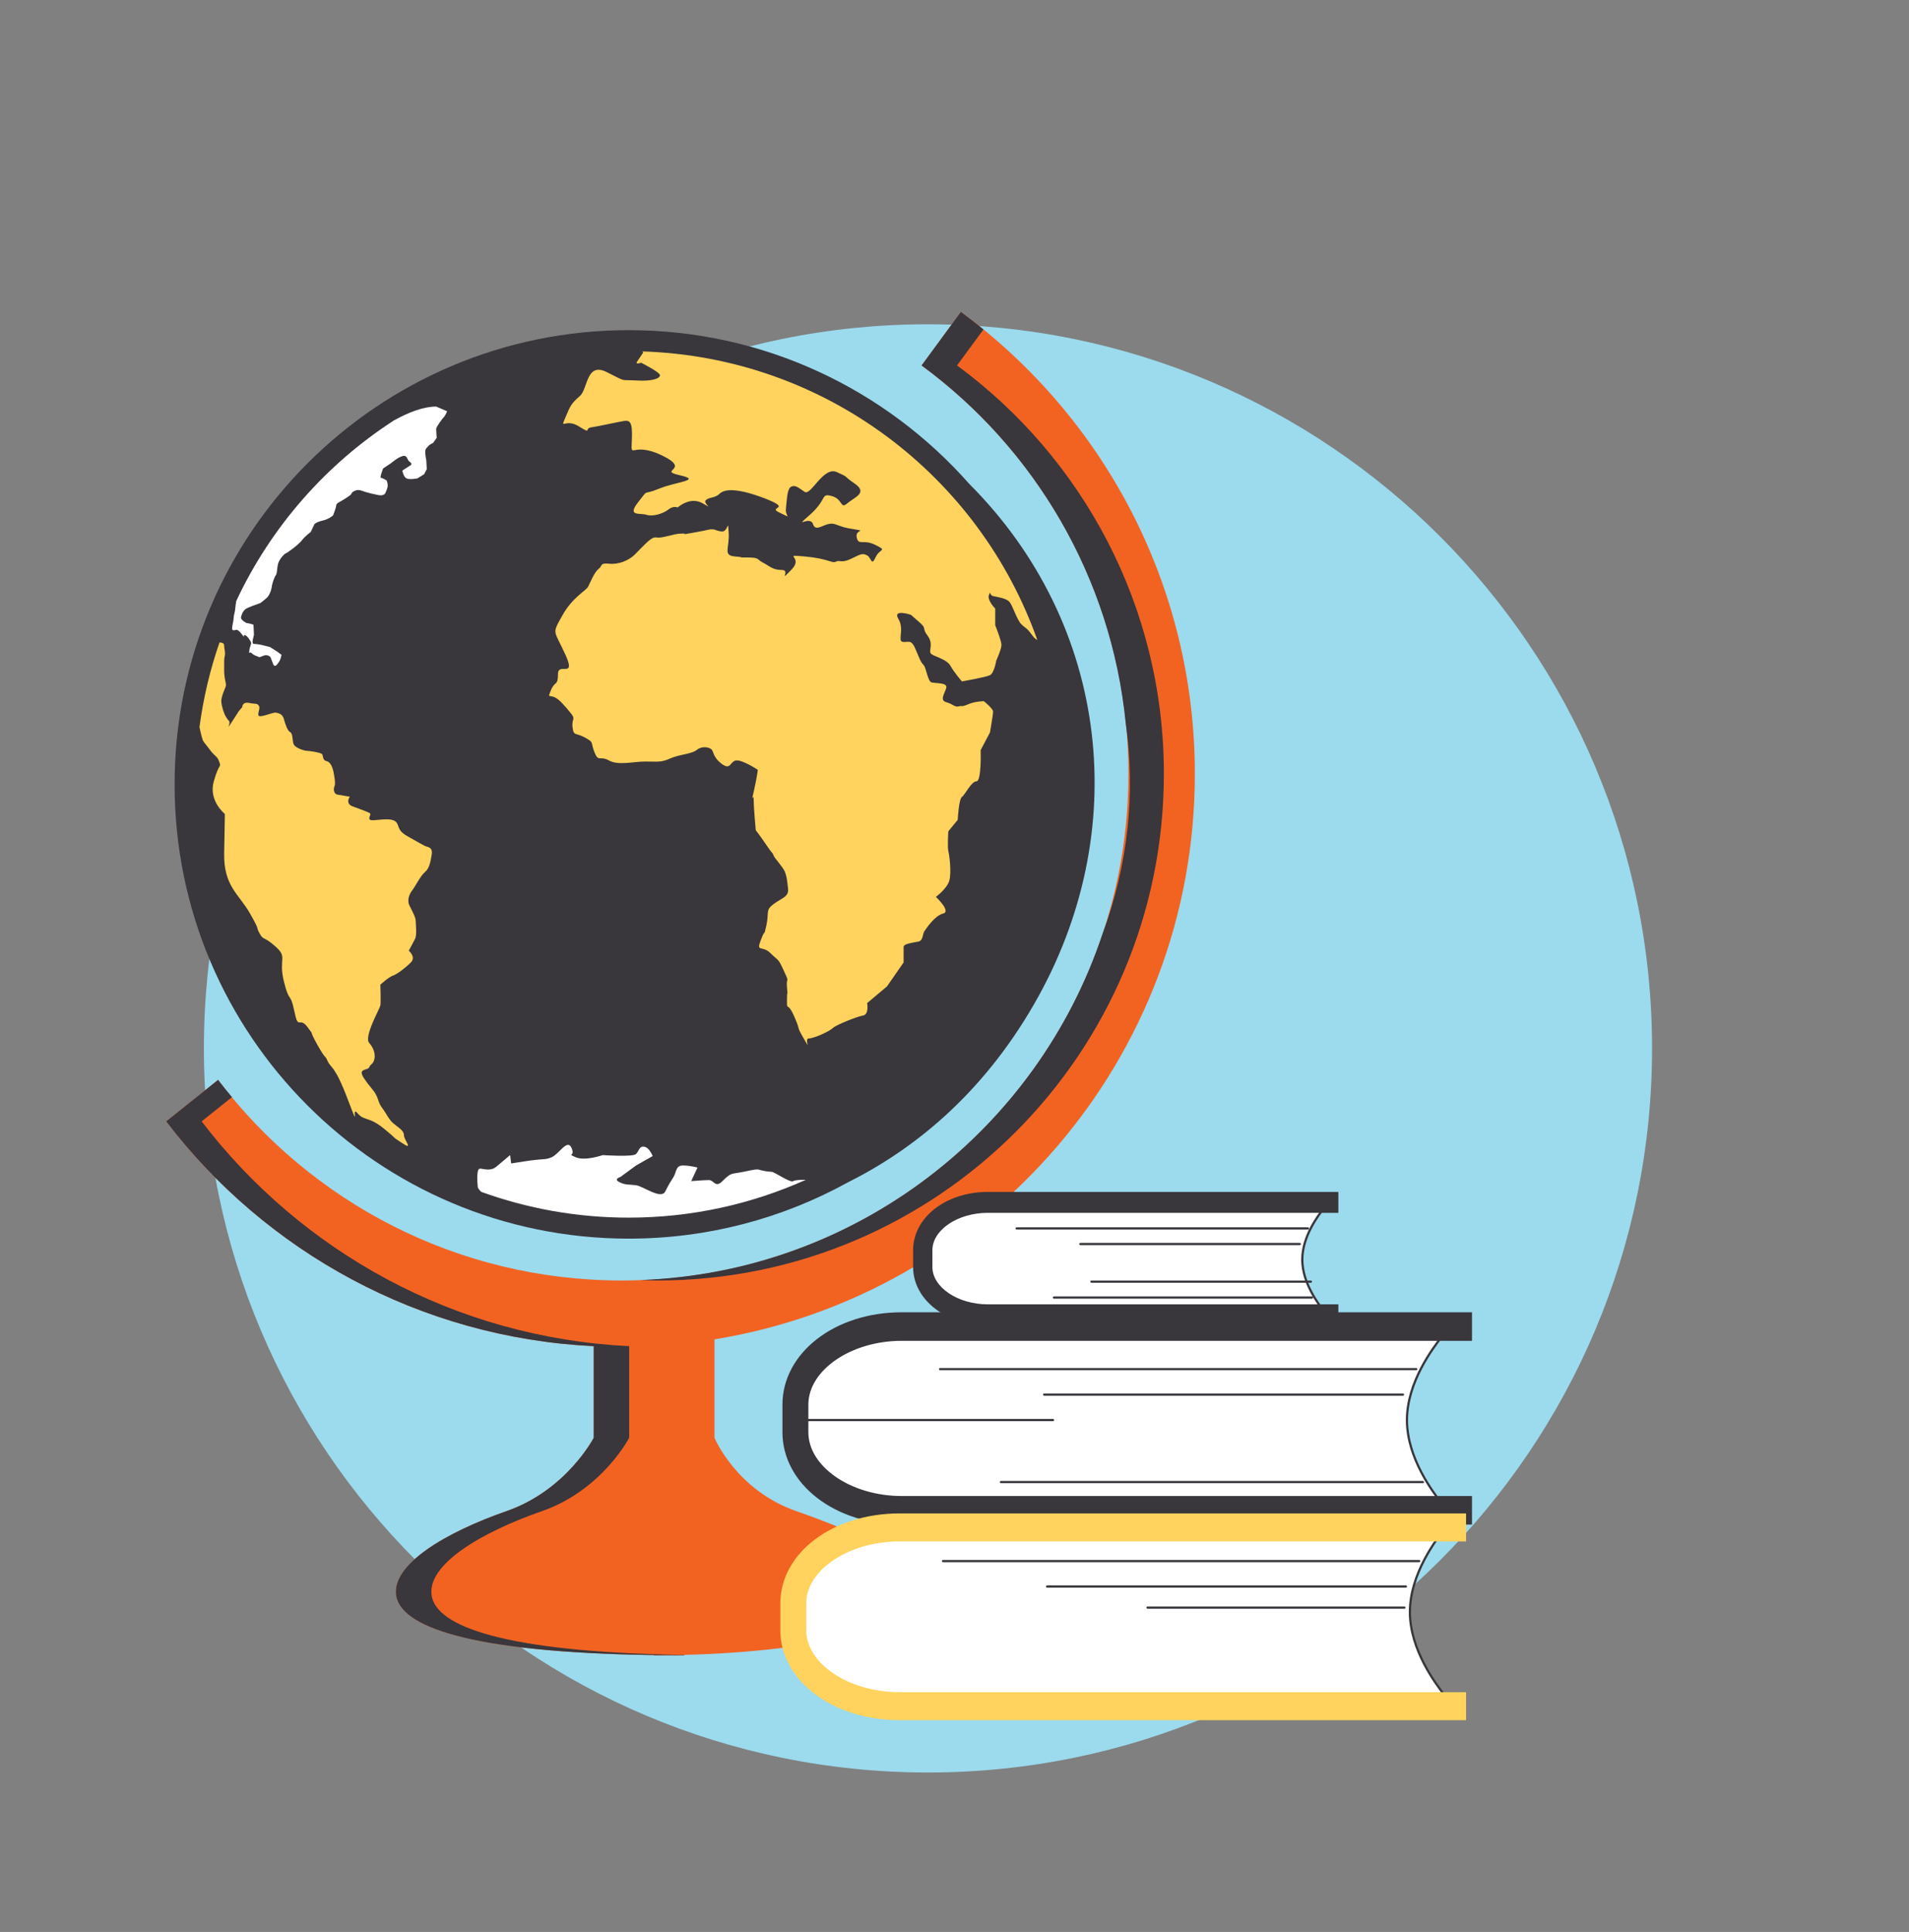 <?xml version="1.0" encoding="utf-8"?>
<!-- Generator: Adobe Illustrator 16.0.0, SVG Export Plug-In . SVG Version: 6.00 Build 0)  -->
<!DOCTYPE svg PUBLIC "-//W3C//DTD SVG 1.1//EN" "http://www.w3.org/Graphics/SVG/1.1/DTD/svg11.dtd">
<svg version="1.1" xmlns="http://www.w3.org/2000/svg" xmlns:xlink="http://www.w3.org/1999/xlink" x="0px" y="0px" width="167px"
	 height="169px" viewBox="0 0 167 169" enable-background="new 0 0 167 169" xml:space="preserve">
<rect x="0" y="0" width="167" height="169" fill="#808080" stroke="none"/>
<g id="Layer_1" display="none">
	<path display="inline" fill="#9CDAED" d="M147.075,92.76c0,34.983-28.359,63.343-63.343,63.343
		c-34.984,0-63.343-28.359-63.343-63.343c0-34.983,28.359-63.343,63.343-63.343C118.716,29.417,147.075,57.777,147.075,92.76"/>
	<path display="inline" fill="#39363C" d="M146.687,115.731l-42.04,7.463c-0.905,0.16-1.67,0.763-2.039,1.604l-0.006,0.015
		c-0.187,0.424-0.569,0.731-1.024,0.82l-10.182,1.987c-0.988,0.192-2.002-0.175-2.639-0.954l-0.01-0.014
		c-0.281-0.344-0.728-0.508-1.164-0.432l-43.39,7.701c-0.007,0.002-0.013-0.003-0.014-0.009L33.062,71.271
		c-0.002-0.006,0.003-0.013,0.009-0.014l102.493-18.191c0.007-0.001,0.014,0.003,0.014,0.01l11.119,62.642
		C146.697,115.724,146.693,115.731,146.687,115.731"/>
	
		<rect x="40.594" y="62.827" transform="matrix(0.985 -0.175 0.175 0.985 -14.686 17.079)" display="inline" fill="#FFD35D" width="98.092" height="58.214"/>
	
		<rect x="41.868" y="62.847" transform="matrix(0.985 -0.175 0.175 0.985 -14.539 17.034)" display="inline" fill="#FFFFFF" width="95.159" height="56.437"/>
	<path display="inline" fill="#FBF3E2" d="M94.379,118.849c0,0,25.901-16.717,43.661-12.119l-10.119-57.014
		c0,0-30.471-3.135-43.319,14.046L94.379,118.849z"/>
	
		<rect x="88.272" y="62.95" transform="matrix(0.985 -0.175 0.175 0.985 -14.57 16.939)" display="inline" fill="#EAD1A8" width="1.184" height="56.436"/>
	<path display="inline" fill="#39363C" d="M88.349,126.347c0.149,0.076,0.289,0.174,0.397,0.308l0.011,0.013
		c0.637,0.779,1.65,1.146,2.639,0.953l10.182-1.986c0.455-0.09,0.838-0.396,1.023-0.82l0.006-0.014
		c0.179-0.406,0.451-0.752,0.783-1.023C96.8,124.171,90.119,125.757,88.349,126.347"/>
	<path display="inline" fill="#F26322" d="M42.031,79.149c-11.7-8.744-14.164-25.227-5.504-36.814
		c3.781-5.059,9.056-8.348,14.774-9.721c-8.636,0.658-16.954,4.901-22.546,12.384c-10.276,13.749-7.46,33.224,6.289,43.5
		c13.749,10.276,33.224,7.46,43.5-6.289c5.593-7.482,7.306-16.661,5.491-25.13c0.302,5.873-1.358,11.864-5.138,16.922
		C70.236,85.589,53.731,87.894,42.031,79.149"/>
	<polygon display="inline" fill="#FFD35D" points="82.524,45.066 72.298,45.26 68.563,54.963 65.187,45.197 54.919,44.766 
		63.231,38.381 60.449,28.525 68.931,34.528 77.517,28.7 74.31,38.654 	"/>
	<path display="inline" fill="none" stroke="#E4A324" stroke-miterlimit="10" d="M104.804,142.345c0,0,6.02-6.271,13.337-8.305
		c11.95-3.319,27.603-11.658,25.805-23.875c-0.522-3.547-2.952-6.492-6.262-7.869c-6.306-2.629-19.101-5.363-35.705,4.556
		c4.61-2.071-28.292,13.356,1.045,35.81"/>
	<path display="inline" fill="#F26322" d="M127.509,101.124c0.484,2.728,3.246,4.519,6.168,4c2.923-0.52,4.898-3.15,4.414-5.877
		c-0.483-2.729-3.244-4.519-6.168-4C129.001,95.766,127.024,98.397,127.509,101.124"/>
	<path display="inline" fill="#F26322" d="M127.47,100.909c0.463,2.607,3.053,4.33,5.784,3.844c2.731-0.484,4.57-2.991,4.107-5.6
		c-0.464-2.609-3.052-4.33-5.784-3.845C128.847,95.792,127.007,98.301,127.47,100.909"/>
	<path display="inline" fill="#F26322" d="M137.378,105.913c0.463,2.605,2.95,4.344,5.557,3.882
		c2.605-0.464,4.344-2.951,3.881-5.558c-0.462-2.606-2.95-4.344-5.557-3.881S136.915,103.307,137.378,105.913"/>
	<path display="inline" fill="#F26322" d="M117.058,100.685c0.463,2.605,2.95,4.344,5.557,3.883
		c2.606-0.464,4.345-2.951,3.882-5.558c-0.462-2.606-2.95-4.345-5.556-3.882C118.333,95.591,116.595,98.079,117.058,100.685"/>
	<path display="inline" fill="#F26322" d="M137.26,105.227c0.432,2.433,2.896,4.03,5.502,3.567s4.37-2.811,3.938-5.244
		c-0.432-2.432-2.896-4.029-5.502-3.566C138.591,100.446,136.827,102.794,137.26,105.227"/>
	<path display="inline" fill="#F26322" d="M117.038,100.569c0.432,2.434,2.799,4.047,5.286,3.605s4.154-2.771,3.722-5.205
		c-0.431-2.433-2.797-4.047-5.285-3.605S116.605,98.136,117.038,100.569"/>
	<path display="inline" fill="#F26322" d="M107.407,102.913c0.422,2.373,2.686,3.953,5.057,3.533
		c2.372-0.422,3.953-2.686,3.532-5.057c-0.421-2.372-2.685-3.953-5.056-3.532C108.567,98.278,106.987,100.542,107.407,102.913"/>
	<path display="inline" fill="#F26322" d="M97.845,107.054c0.42,2.373,2.685,3.953,5.056,3.532c2.372-0.421,3.952-2.685,3.532-5.056
		c-0.422-2.372-2.685-3.953-5.057-3.532C99.005,102.419,97.423,104.683,97.845,107.054"/>
	<path display="inline" fill="#F26322" d="M89.703,112.556c0.421,2.371,2.685,3.952,5.056,3.531
		c2.372-0.421,3.953-2.686,3.532-5.057s-2.685-3.952-5.056-3.531C90.863,107.92,89.282,110.183,89.703,112.556"/>
	<path display="inline" fill="#F26322" d="M107.108,103.437c0.406,2.283,2.604,3.802,4.91,3.393
		c2.308-0.408,3.849-2.592,3.443-4.875c-0.406-2.283-2.604-3.803-4.91-3.394C108.245,98.971,106.704,101.153,107.108,103.437"/>
	<path display="inline" fill="#F26322" d="M97.804,107.44c0.405,2.283,2.604,3.802,4.91,3.393c2.307-0.408,3.848-2.592,3.443-4.875
		c-0.406-2.283-2.604-3.803-4.912-3.395C98.94,102.974,97.399,105.157,97.804,107.44"/>
	<path display="inline" fill="#F26322" d="M89.879,112.752c0.405,2.282,2.49,3.823,4.657,3.438c2.166-0.385,3.594-2.547,3.189-4.832
		c-0.406-2.283-2.49-3.822-4.658-3.438C90.901,108.306,89.474,110.469,89.879,112.752"/>
	<path display="inline" fill="#F26322" d="M132.608,124.079c0.421,2.373,2.686,3.953,5.057,3.533
		c2.371-0.422,3.953-2.686,3.531-5.057c-0.421-2.372-2.684-3.953-5.056-3.531C133.769,119.444,132.188,121.708,132.608,124.079"/>
	<path display="inline" fill="#F26322" d="M126.077,128.935c0.352,1.979,2.24,3.299,4.22,2.947s3.299-2.24,2.948-4.219
		c-0.352-1.979-2.241-3.299-4.221-2.947C127.046,125.067,125.728,126.956,126.077,128.935"/>
	<path display="inline" fill="#F26322" d="M86.058,120.989c0.352,1.979,2.24,3.299,4.22,2.947s3.299-2.24,2.948-4.22
		c-0.353-1.979-2.241-3.299-4.221-2.946C87.026,117.12,85.707,119.01,86.058,120.989"/>
	<path display="inline" fill="#F26322" d="M87.767,128.78c0.32,1.804,2.043,3.008,3.848,2.687c1.805-0.319,3.008-2.042,2.688-3.847
		s-2.043-3.008-3.848-2.688S87.447,126.975,87.767,128.78"/>
	<path display="inline" fill="#F26322" d="M118.802,132.724c0.32,1.806,2.043,3.009,3.848,2.688c1.805-0.32,3.008-2.042,2.688-3.847
		c-0.32-1.804-2.043-3.007-3.848-2.687C119.686,129.197,118.482,130.921,118.802,132.724"/>
	<path display="inline" fill="#F26322" d="M112.76,134.995c0.264,1.486,1.683,2.477,3.168,2.213s2.476-1.682,2.213-3.168
		c-0.265-1.486-1.683-2.477-3.168-2.213S112.495,133.509,112.76,134.995"/>
	<path display="inline" fill="#F26322" d="M92.081,134.097c0.264,1.486,1.682,2.477,3.168,2.213s2.477-1.682,2.213-3.168
		s-1.682-2.477-3.168-2.213S91.817,132.61,92.081,134.097"/>
	<path display="inline" fill="#F26322" d="M107.908,138.028c0.214,1.203,1.362,2.005,2.565,1.792
		c1.203-0.214,2.006-1.362,1.791-2.565c-0.213-1.203-1.361-2.006-2.564-1.791C108.497,135.677,107.694,136.825,107.908,138.028"/>
	<path display="inline" fill="#F26322" d="M96.16,138.47c0.214,1.203,1.362,2.004,2.565,1.791c1.202-0.213,2.006-1.361,1.791-2.564
		c-0.213-1.204-1.361-2.006-2.564-1.792C96.749,136.117,95.946,137.267,96.16,138.47"/>
	<path display="inline" fill="#F26322" d="M104.542,140.872c0.156,0.881,0.996,1.468,1.877,1.312
		c0.881-0.155,1.467-0.997,1.311-1.877s-0.996-1.467-1.876-1.312C104.974,139.153,104.386,139.993,104.542,140.872"/>
	<path display="inline" fill="#F26322" d="M138.683,116.589c0.469,2.637,2.984,4.396,5.62,3.928
		c2.636-0.467,4.394-2.984,3.927-5.621c-0.47-2.639-2.985-4.397-5.621-3.93C139.972,111.435,138.215,113.951,138.683,116.589"/>
	<path display="inline" fill="#F26322" d="M138.641,116.351c0.446,2.513,2.823,4.193,5.312,3.75c2.487-0.44,4.142-2.836,3.695-5.35
		c-0.445-2.513-2.824-4.193-5.311-3.75C139.85,111.441,138.194,113.837,138.641,116.351"/>
	<path display="inline" fill="#F26322" d="M132.562,123.817c0.408,2.299,2.662,3.822,5.033,3.4c2.372-0.421,3.963-2.626,3.555-4.925
		c-0.408-2.3-2.66-3.823-5.033-3.401C133.746,119.312,132.153,121.519,132.562,123.817"/>
	<path display="inline" fill="#F26322" d="M126.06,128.829c0.318,1.799,2.182,2.971,4.16,2.619c1.979-0.352,3.325-2.094,3.006-3.891
		c-0.318-1.799-2.182-2.971-4.16-2.619C127.086,125.289,125.74,127.031,126.06,128.829"/>
	<path display="inline" fill="#F26322" d="M118.744,132.397c0.291,1.639,1.99,2.707,3.794,2.387c1.805-0.319,3.031-1.908,2.74-3.547
		c-0.29-1.64-1.989-2.709-3.794-2.389C119.681,129.169,118.453,130.758,118.744,132.397"/>
	<path display="inline" fill="#F26322" d="M112.683,134.562c0.24,1.35,1.639,2.229,3.124,1.965c1.485-0.262,2.496-1.57,2.257-2.92
		c-0.24-1.351-1.639-2.23-3.124-1.967S112.442,133.211,112.683,134.562"/>
	<path display="inline" fill="#F26322" d="M107.733,137.816c0.194,1.093,1.327,1.806,2.53,1.593s2.021-1.272,1.827-2.365
		c-0.194-1.094-1.327-1.807-2.53-1.594C108.357,135.665,107.54,136.724,107.733,137.816"/>
	<path display="inline" fill="#F26322" d="M104.433,140.892c0.143,0.801,0.971,1.322,1.852,1.166
		c0.88-0.156,1.479-0.932,1.336-1.731c-0.141-0.8-0.97-1.321-1.85-1.165C104.89,139.317,104.291,140.093,104.433,140.892"/>
	<path display="inline" fill="#F26322" d="M100.925,141.515c0.113,0.639,0.722,1.063,1.359,0.95c0.639-0.112,1.063-0.722,0.95-1.36
		c-0.112-0.638-0.722-1.063-1.36-0.949C101.236,140.269,100.812,140.877,100.925,141.515"/>
	<path display="inline" fill="#F26322" d="M86.058,120.989c0.352,1.979,2.149,3.314,4.017,2.982
		c1.867-0.331,3.097-2.203,2.745-4.184c-0.352-1.979-2.15-3.314-4.018-2.982C86.935,117.137,85.707,119.01,86.058,120.989"/>
	<path display="inline" fill="#F26322" d="M87.767,128.78c0.32,1.804,1.959,3.022,3.66,2.721c1.7-0.303,2.82-2.01,2.5-3.814
		s-1.959-3.023-3.66-2.721S87.447,126.975,87.767,128.78"/>
	<path display="inline" fill="#F26322" d="M92.021,134.107c0.265,1.485,1.566,2.497,2.908,2.259s2.216-1.636,1.952-3.121
		c-0.264-1.486-1.564-2.498-2.907-2.26C92.633,131.225,91.758,132.622,92.021,134.107"/>
	<path display="inline" fill="#F26322" d="M95.791,138.534c0.214,1.203,1.269,2.022,2.354,1.83c1.086-0.193,1.795-1.324,1.582-2.529
		c-0.215-1.203-1.269-2.021-2.355-1.828S95.577,137.331,95.791,138.534"/>
	<path display="inline" fill="#F26322" d="M100.925,141.515c0.113,0.639,0.672,1.072,1.248,0.971
		c0.576-0.103,0.951-0.703,0.839-1.34c-0.113-0.639-0.673-1.074-1.249-0.971C101.187,140.276,100.812,140.877,100.925,141.515"/>
	<path display="inline" fill="#FBAC3F" d="M101.199,145.444c0.267,1.502,1.7,2.504,3.203,2.236c1.502-0.267,2.503-1.699,2.237-3.201
		c-0.268-1.504-1.701-2.504-3.203-2.238C101.935,142.509,100.933,143.942,101.199,145.444"/>
	<path display="inline" fill="#FBAC3F" d="M103.084,156.481l5.584-0.99l-1.017-5.729c-0.252-1.423-1.611-2.372-3.035-2.12
		l-0.357,0.063c-1.463,0.261-2.439,1.656-2.18,3.119L103.084,156.481z"/>
	<path display="inline" fill="#F78F1E" d="M92.578,108.996c0,0-2.505,0.903-1.806,3.956"/>
	<path display="inline" fill="#F78F1E" d="M100.684,103.845c0,0-2.505,0.903-1.804,3.956"/>
	<path display="inline" fill="#F78F1E" d="M109.821,100.032c0,0-2.506,0.902-1.805,3.955"/>
	<path display="inline" fill="#F78F1E" d="M119.702,96.46c0,0-2.506,0.903-1.806,3.957"/>
	<path display="inline" fill="#F78F1E" d="M130.802,96.681c0,0-2.506,0.904-1.805,3.957"/>
	<path display="inline" fill="#F78F1E" d="M140.104,101.462c0,0-2.504,0.902-1.805,3.956"/>
	<path display="inline" fill="#F78F1E" d="M141.708,112.416c0,0-2.504,0.903-1.804,3.956"/>
	<path display="inline" fill="#F78F1E" d="M135.576,120.249c0,0-2.505,0.902-1.804,3.955"/>
	<path display="inline" fill="#F78F1E" d="M128.397,125.985c0,0-1.975,0.711-1.422,3.118"/>
	<path display="inline" fill="#F78F1E" d="M121.301,129.271c0,0-1.974,0.711-1.423,3.118"/>
	<path display="inline" fill="#F78F1E" d="M88.368,118.046c0,0-1.974,0.711-1.422,3.119"/>
	<path display="inline" fill="#F78F1E" d="M89.817,126.208c0,0-1.975,0.711-1.422,3.119"/>
	<path display="inline" fill="#F78F1E" d="M93.94,131.698c0,0-1.674,0.603-1.206,2.643"/>
	<path display="inline" fill="#F78F1E" d="M114.702,132.237c0,0-1.674,0.604-1.205,2.643"/>
	<path display="inline" fill="#F78F1E" d="M109.646,135.931c0,0-1.231,0.444-0.887,1.946"/>
	<path display="inline" fill="#F78F1E" d="M97.497,136.826c0,0-1.232,0.444-0.888,1.946"/>
	<path display="inline" fill="#F78F1E" d="M105.841,139.56c0,0-0.873,0.316-0.629,1.38"/>
	<path display="inline" fill="#F78F1E" d="M101.726,140.397c0,0-0.727,0.262-0.523,1.147"/>
	<path display="inline" fill="#FFD35D" d="M104.82,142.362c0.265,0.466,0.498,1.046,0.573,1.738c0.15,1.379-0.6,2.695-1.916,3.133
		c-0.241,0.08-0.516,0.138-0.819,0.174c0.519,0.27,1.123,0.384,1.744,0.273c1.502-0.266,2.503-1.699,2.237-3.201
		C106.458,143.458,105.734,142.681,104.82,142.362"/>
	<path display="inline" fill="#FFD35D" d="M107.651,149.763c-0.253-1.422-1.611-2.373-3.035-2.119l-0.357,0.063
		c-0.027,0.005-0.051,0.017-0.079,0.022l1.473,8.297l3.017-0.536L107.651,149.763z"/>
	<path display="inline" fill="#F78F1E" d="M102.44,143.343c0,0-1.202,0.959-0.43,2.772"/>
	<line display="inline" fill="#F78F1E" x1="102.759" y1="151.853" x2="103.319" y2="155.005"/>
</g>
<g id="Layer_2" display="none">
	<path display="inline" fill="#9CDAED" d="M147.075,92.589c0,34.982-28.361,63.342-63.344,63.342
		c-34.984,0-63.343-28.359-63.343-63.342c0-34.984,28.358-63.343,63.343-63.343C118.714,29.246,147.075,57.605,147.075,92.589"/>
	<g display="inline">
		<defs>
			<path id="SVGID_1_" d="M20.389,92.589c0,34.982,28.359,63.342,63.343,63.342s63.342-28.359,63.342-63.342
				c0-34.984-28.358-63.343-63.342-63.343S20.389,57.605,20.389,92.589"/>
		</defs>
		<clipPath id="SVGID_2_">
			<use xlink:href="#SVGID_1_"  overflow="visible"/>
		</clipPath>
		<path clip-path="url(#SVGID_2_)" fill="#FFFFFF" d="M105.056,85.415c0,0-2.332-1.227-4.09,5.211
			c-1.757,6.436-0.66,5.195-3.277,10.123c-2.615,4.926-2.91,10.406-2.694,12.965c0.214,2.555-0.509,2.697,2.511,7.516
			c3.021,4.82,0.846,10.654,0.846,10.654l14.375,9.018c-0.136-0.502-5.365-22.078-3.066-27.773
			c2.439-6.045,3.726-10.057,3.852-12.086c0.124-2.029-1.113-10.871-1.789-12.586s-4.513,0.398-4.513,0.398
			S107.746,85.874,105.056,85.415"/>
		<path clip-path="url(#SVGID_2_)" fill="#FFFFFF" d="M63.313,86.099c0,0,2.34-1.211,4.053,5.238s0.625,5.201,3.209,10.145
			c2.582,4.945,2.838,10.428,2.605,12.984c-0.232,2.555,0.49,2.699-2.563,7.498c-3.055,4.799-0.918,10.648-0.918,10.648
			l-14.437,8.92c0.14-0.502,5.517-22.041,3.257-27.754c-2.398-6.061-4.615-9.76-4.726-11.791
			c-0.111-2.031,1.506-10.225,2.192-11.936c0.688-1.711,5.148-0.527,5.148-0.527S60.618,86.54,63.313,86.099"/>
		<rect x="56.18" y="122.603" clip-path="url(#SVGID_2_)" fill="#FFD35D" width="14.948" height="24.453"/>
		<rect x="53.987" y="126.417" clip-path="url(#SVGID_2_)" fill="#424143" width="19.334" height="29.969"/>
		<path clip-path="url(#SVGID_2_)" fill="#424143" d="M59.684,124.983c0,0.617-0.5,1.117-1.117,1.117
			c-0.616,0-1.116-0.5-1.116-1.117c0-0.615,0.5-1.115,1.116-1.115C59.184,123.868,59.684,124.368,59.684,124.983"/>
		<rect x="96.735" y="122.228" clip-path="url(#SVGID_2_)" fill="#FFD35D" width="14.947" height="30.664"/>
		<rect x="94.541" y="126.269" clip-path="url(#SVGID_2_)" fill="#424143" width="19.335" height="29.969"/>
		<path clip-path="url(#SVGID_2_)" fill="#424143" d="M108.179,124.61c0,0.615,0.5,1.115,1.117,1.115c0.616,0,1.116-0.5,1.116-1.115
			c0-0.617-0.5-1.117-1.116-1.117C108.679,123.493,108.179,123.993,108.179,124.61"/>
	</g>
	<path display="inline" fill="#F26322" d="M131.771,53.214c-1.559-15.439-15.331-26.691-30.77-25.134
		c-8.272,0.835-15.309,5.196-19.853,11.423c-0.049,0.066-0.1,0.133-0.147,0.201c-5.703-5.301-13.559-8.236-21.916-7.395
		c-15.44,1.559-26.688,15.334-25.135,30.775c0.861,8.532,5.477,15.779,12.028,20.298l-0.011,0.002l43.434,33.727l34.654-41.607
		l-0.018,0.002C129.555,69.771,132.632,61.75,131.771,53.214"/>
	<path display="inline" fill="#FFFFFF" d="M73.04,116.95c0.414-4.514,0.631-12.877-3.587-18.324
		c-1.304-1.682-3.894-11.461-6.658-11.43c-4.405,0.047-0.555,6.365-0.308,9.834c0.852,11.91,5.893,10.189,6.955,12.529
		C70.507,111.899,73.04,116.95,73.04,116.95"/>
	<path display="inline" fill="#FFFFFF" d="M95.437,116.202c-0.383-4.518-0.543-12.883,3.713-18.301
		c1.313-1.672,3.971-11.434,6.736-11.383c4.405,0.078,0.51,6.369,0.238,9.836c-0.932,11.904-5.961,10.148-7.04,12.48
		S95.437,116.202,95.437,116.202"/>
</g>
<g id="Layer_3" display="none">
	<path display="inline" fill="#9CDAED" d="M146.867,92.494c0,34.982-28.36,63.344-63.343,63.344
		c-34.984,0-63.343-28.361-63.343-63.344S48.54,29.151,83.524,29.151C118.507,29.151,146.867,57.512,146.867,92.494"/>
	<path display="inline" fill="#F26322" d="M127.028,44.061h-16.721H97.223h-14.16H66.06H39.1c-4.627,0-8.376,3.749-8.376,8.367
		v62.77c0,4.627,3.749,8.377,8.376,8.377h26.96h17.003h14.16h13.085h16.721c4.622,0,8.373-3.75,8.373-8.377v-62.77
		C135.401,47.81,131.65,44.061,127.028,44.061"/>
	<path display="inline" fill="#FFFFFF" d="M129.128,111.117c0,3.774-3.058,6.826-6.819,6.826h-12.001H97.224H83.063H66.061H43.819
		c-3.769,0-6.822-3.052-6.822-6.826V56.512c0-3.771,3.054-6.823,6.822-6.823h22.241h17.002h14.161h13.084h12.001
		c3.762,0,6.819,3.053,6.819,6.823V111.117z"/>
	<path display="inline" fill="#FFFFFF" d="M129.128,111.117c0,3.774-3.058,6.826-6.819,6.826h-12.001H97.224H83.063H66.061H43.819
		c-3.769,0-6.822-3.052-6.822-6.826V56.512c0-3.771,3.054-6.823,6.822-6.823h22.241h17.002h14.161h13.084h12.001
		c3.762,0,6.819,3.053,6.819,6.823V111.117z"/>
	<path display="inline" fill="none" stroke="#424143" stroke-width="2" stroke-miterlimit="10" d="M129.128,111.117
		c0,3.774-3.058,6.826-6.819,6.826h-12.001H97.224H83.063H66.061H43.819c-3.769,0-6.822-3.052-6.822-6.826V56.512
		c0-3.771,3.054-6.823,6.822-6.823h22.241h17.002h14.161h13.084h12.001c3.762,0,6.819,3.053,6.819,6.823V111.117z"/>
	<polygon display="inline" fill="#FFD35D" points="118.908,122.773 110.308,122.773 101.706,122.773 101.706,119.38 110.308,119.38 
		118.908,119.38 	"/>
	<path display="inline" fill="#424143" d="M102.72,137.854l5.183-0.095l-4.377-2.915
		C102.179,135.906,102.427,137.164,102.72,137.854"/>
	<path display="inline" fill="#F7B132" d="M89.949,127.52l-3.163,8.91l5.445,1.613l10.488-0.189
		c-0.293-0.689-0.541-1.947,0.805-3.01l-8.934-5.949L89.949,127.52z"/>
	<path display="inline" fill="#FFD35D" d="M38.854,122.236l53.379,15.807c-1.2-0.354-1.982-1.279-1.75-2.063
		c0.231-0.785,1.392-1.134,2.591-0.779c-1.42-0.421-2.35-1.516-2.073-2.446c0.275-0.931,1.65-1.344,3.071-0.922
		c-1.199-0.355-1.982-1.279-1.75-2.064s1.393-1.135,2.592-0.779l-53.378-15.806L38.854,122.236z"/>
	<path display="inline" fill="#424143" d="M39.695,119.395l53.378,15.805c-1.421-0.42-2.349-1.516-2.073-2.445
		c0.274-0.93,1.649-1.344,3.07-0.923l-53.378-15.806L39.695,119.395z"/>
	<path display="inline" fill="#FFD35D" d="M24.599,113.091c-1.091,3.685,2.497,6.923,11.771,7.493l1.734-3.493l0.449-3.875
		C30.463,108.644,25.689,109.406,24.599,113.091"/>
	<path display="inline" fill="#424143" d="M39.694,111.721c1.154,0.342,1.978,1,1.839,1.467l-2.679,9.043
		c-0.139,0.469-1.187,0.57-2.341,0.229c-1.153-0.343-1.978-0.999-1.839-1.467l2.678-9.043
		C37.491,111.48,38.54,111.379,39.694,111.721"/>
	<path display="inline" fill="#F26322" d="M36.016,135.945l50.925-9.534c0.428-0.08,1.23,2.282,1.791,5.278
		c0.561,2.998,0.669,5.49,0.241,5.57l-50.925,9.535l-0.634,0.118c0.429-0.08,0.32-2.574-0.24-5.57
		c-0.562-2.995-1.363-5.358-1.79-5.278L36.016,135.945z"/>
	<path display="inline" fill="#F26322" d="M20.548,144.457c0.115,0.619,0.303,1.104,0.417,1.082l11.384,1.344
		c-0.013,0.619-0.099,0.996-0.26,1.027l2.677-0.5l-2.032-10.85l-2.676,0.501c0.162-0.03,0.378,0.291,0.614,0.863l-10.126,5.372
		C20.431,143.318,20.432,143.838,20.548,144.457"/>
	<path display="inline" fill="#F26322" d="M30.058,137.062c0,0-0.348,4.677,2.031,10.849l0.995-1.218l-1.118-6.837l-0.853-2.305
		L30.058,137.062z"/>
	<path display="inline" fill="#424143" d="M32.291,136.643l50.925-9.534c0.428-0.08,1.23,2.284,1.791,5.278
		c0.561,2.998,0.668,5.49,0.241,5.57l-50.926,9.535l-0.632,0.118c0.428-0.08,0.319-2.573-0.241-5.569
		c-0.562-2.996-1.362-5.359-1.79-5.279L32.291,136.643z"/>
	<path display="inline" fill="#F26322" d="M38.593,146.692c0.428-0.08,0.319-2.574-0.24-5.569c-0.563-2.996-1.363-5.359-1.791-5.279
		l-3.131,0.586c0.428-0.08,1.229,2.283,1.791,5.279c0.561,2.996,0.668,5.489,0.24,5.569L38.593,146.692z"/>
	<path display="inline" fill="#F26322" d="M40.317,135.141c0.428-0.08,1.229,2.283,1.79,5.279c0.562,2.996,0.669,5.489,0.24,5.569
		l-1.471,0.274c0.428-0.08,0.321-2.572-0.241-5.568c-0.561-2.996-1.361-5.359-1.79-5.279L40.317,135.141z"/>
	<path display="inline" fill="#FFD35D" d="M96.682,152.709l-51.167-8.139c-0.43-0.068-0.391-2.564,0.088-5.574
		c0.479-3.01,1.217-5.396,1.646-5.326l51.167,8.139l0.635,0.102c-0.43-0.069-1.166,2.315-1.645,5.326
		c-0.479,3.01-0.519,5.506-0.09,5.573L96.682,152.709z"/>
	<path display="inline" fill="#FFD35D" d="M114.11,149.893c0.1-0.621,0.086-1.141-0.029-1.158l-10.27-5.094
		c0.221-0.578,0.428-0.905,0.59-0.879l-2.688-0.429l-1.733,10.9l2.688,0.428c-0.162-0.026-0.258-0.401-0.287-1.021l11.342-1.654
		C113.838,151.004,114.012,150.516,114.11,149.893"/>
	<path display="inline" fill="#FFD35D" d="M102.668,153.661c0,0,1.9-4.288,1.734-10.899l-1.347,0.812l-1.246,6.815l0.028,2.457
		L102.668,153.661z"/>
	<path display="inline" fill="#424143" d="M100.424,153.305l-51.167-8.14c-0.43-0.067-0.39-2.563,0.089-5.573
		c0.479-3.011,1.215-5.396,1.646-5.328l51.167,8.141l0.635,0.101c-0.429-0.069-1.166,2.316-1.646,5.326
		c-0.479,3.011-0.519,5.506-0.089,5.574L100.424,153.305z"/>
	<path display="inline" fill="#FFD35D" d="M97.867,141.722c-0.43-0.069-1.167,2.315-1.646,5.325
		c-0.479,3.011-0.519,5.506-0.088,5.574l3.145,0.502c-0.429-0.069-0.39-2.564,0.089-5.576c0.479-3.01,1.216-5.393,1.646-5.325
		L97.867,141.722z"/>
	<path display="inline" fill="#FFD35D" d="M92.359,152.021c-0.43-0.068-0.39-2.564,0.09-5.574c0.478-3.01,1.215-5.395,1.645-5.326
		l1.478,0.235c-0.43-0.069-1.167,2.315-1.645,5.326c-0.479,3.01-0.519,5.506-0.089,5.573L92.359,152.021z"/>
	<path display="inline" fill="#F26322" d="M72.274,95.509c-1.19,2.209-2.901,3.595-5.129,4.165
		c-0.375,0.098-0.737,0.172-1.086,0.225c-2.673,0.416-4.54-0.418-5.604-2.502c-0.358-0.688-0.638-1.44-0.847-2.259l-0.144-0.56
		c-0.348-1.366-0.58-2.928-0.69-4.676c-0.104-1.752-0.098-3.281,0.027-4.578c0.281-2.649,1.035-4.857,2.269-6.623
		c1.199-1.719,2.862-2.867,4.989-3.447l0.155-0.04c1.08-0.278,2.005-0.243,2.768,0.103c0.768,0.348,1.228,0.819,1.379,1.414
		c0.151,0.594,0.061,1.151-0.273,1.68c-0.336,0.521-0.968,0.923-1.901,1.199c0.254-0.391,0.324-0.797,0.219-1.211
		c-0.106-0.414-0.348-0.762-0.729-1.035c-0.381-0.272-0.791-0.358-1.23-0.246c-0.131,0.033-0.26,0.078-0.386,0.132
		c-0.834,0.364-1.557,1.185-2.176,2.466c-0.707,1.479-1.054,3.706-1.032,6.686c-0.003,1.586,0.121,3.195,0.363,4.83
		c0.247,1.639,0.448,2.766,0.606,3.383c0.321,1.261,0.735,2.049,1.244,2.365c0.304,0.193,0.635,0.295,0.994,0.313
		c0.242,0.011,0.499-0.018,0.77-0.088c1.184-0.303,2.04-1.237,2.577-2.803c0.566-1.597,0.669-3.121,0.294-4.582
		c-0.55-2.137-1.355-3.072-2.426-2.799c-0.475,0.123-0.881,0.393-1.215,0.803c-0.417,0.515-0.723,1.254-0.918,2.222
		c-0.559-0.483-0.912-0.989-1.044-1.505c-0.247-0.963-0.018-1.84,0.684-2.635c0.389-0.442,0.814-0.799,1.278-1.068
		c0.38-0.221,0.783-0.389,1.215-0.498c0.958-0.245,1.737-0.285,2.344-0.115c0.602,0.174,1.131,0.453,1.581,0.85
		c0.887,0.756,1.504,1.803,1.85,3.154C73.728,90.878,73.472,93.305,72.274,95.509"/>
	<polygon display="inline" fill="#F26322" points="83.45,92.657 83.063,92.756 79.971,93.549 79.842,89.557 75.912,90.563 
		75.77,86.939 79.693,85.934 79.563,81.973 83.037,81.081 83.063,81.895 83.159,85.049 87.06,84.049 87.232,87.663 83.306,88.67 	
		"/>
	<path display="inline" fill="#F26322" d="M104.317,81.123c-0.212-0.83-0.726-1.604-1.541-2.334
		c-0.813-0.729-1.924-1.127-3.326-1.19c1.271-1.085,2.121-2.235,2.567-3.456c0.445-1.223,0.519-2.408,0.221-3.564
		c-0.294-1.15-1.06-2.024-2.288-2.615c-0.776-0.37-1.686-0.529-2.728-0.475c-0.61,0.034-1.269,0.139-1.971,0.32
		c-1.899,0.486-3.341,1.516-4.329,3.089c-0.988,1.574-1.287,3.126-0.896,4.658c0.455,1.774,1.684,2.948,3.682,3.512
		c-1.632,0.976-2.772,2.205-3.403,3.702c-0.637,1.494-0.75,3.038-0.342,4.631c0.408,1.596,1.341,2.852,2.804,3.771
		c1.274,0.804,2.759,1.059,4.456,0.768c0.252-0.044,0.506-0.098,0.765-0.163c1.576-0.405,2.912-1.178,4-2.319
		c1.088-1.14,1.851-2.459,2.284-3.955c0.192-0.698,0.304-1.396,0.326-2.096C104.619,82.709,104.528,81.947,104.317,81.123
		 M94.076,70.963c0.387-0.957,1.055-1.559,2.018-1.805c0.429-0.109,0.805-0.052,1.129,0.174c0.06,0.041,0.119,0.088,0.173,0.142
		c0.359,0.337,0.604,0.778,0.739,1.312c0.139,0.535,0.205,1.069,0.188,1.604c-0.013,1.48-0.38,2.779-1.101,3.896
		c-0.215,0.334-0.461,0.65-0.738,0.953c-1.335-0.673-2.214-1.849-2.646-3.539C93.614,72.832,93.691,71.916,94.076,70.963
		 M99.687,87.336c-0.42,1.216-1.168,1.957-2.247,2.234c-0.073,0.02-0.144,0.034-0.217,0.043c-0.526,0.074-1.019-0.084-1.471-0.478
		c-0.511-0.44-0.893-1.14-1.135-2.087c-0.125-0.491-0.188-1.059-0.197-1.707c-0.003-2.229,0.745-4.199,2.258-5.918
		c0.19,0.096,0.372,0.199,0.545,0.311c1.284,0.818,2.136,2.064,2.565,3.736C100.137,84.838,100.106,86.129,99.687,87.336"/>
</g>
<g id="Layer_4" display="none">
	<path display="inline" fill="#9CDAED" d="M148.234,92.704c0,34.982-28.36,63.342-63.344,63.342s-63.343-28.359-63.343-63.342
		c0-34.984,28.359-63.344,63.343-63.344S148.234,57.72,148.234,92.704"/>
	<path display="inline" fill="#424143" d="M42.675,68.618l-3.451-4.404l0.334,5.668C41.35,70.351,42.271,69.317,42.675,68.618"/>
	<path display="inline" fill="#FFFFFF" d="M42.074,86.346l9.736-3.069l-2.15-5.742l-6.985-8.916
		c-0.404,0.701-1.326,1.732-3.117,1.263L40.24,81.45L42.074,86.346z"/>
	<path display="inline" fill="#FFD35D" d="M70.75,133.817L49.659,77.534c0.474,1.265,0.188,2.539-0.641,2.85
		c-0.827,0.311-1.882-0.462-2.356-1.727c0.562,1.498,0.221,3.011-0.76,3.377c-0.981,0.369-2.231-0.547-2.792-2.045
		c0.473,1.264,0.186,2.539-0.641,2.85c-0.828,0.311-1.884-0.463-2.357-1.727l21.091,56.283L70.75,133.817z"/>
	<path display="inline" fill="#424143" d="M67.753,134.94L46.662,78.657c0.562,1.498,0.221,3.011-0.759,3.377
		c-0.982,0.369-2.231-0.547-2.793-2.045l21.091,56.283L67.753,134.94z"/>
	<path display="inline" fill="#FFFFFF" d="M72.139,152.052c3.885-1.455,4.343-6.654-1.197-15.018l-4.139,0.777l-3.631,2.133
		C64.493,149.89,68.254,153.509,72.139,152.052"/>
	<path display="inline" fill="#424143" d="M61.142,139.933c-0.456-1.219-0.427-2.354,0.067-2.539l9.535-3.572
		c0.494-0.186,1.264,0.652,1.72,1.869s0.427,2.354-0.067,2.537l-9.535,3.574C62.367,141.987,61.598,141.151,61.142,139.933"/>
	<path display="inline" fill="#FFD35D" d="M83.219,23.188c-1.79,0-3.247,1.457-3.247,3.246v7.993c0,1.79,1.457,3.246,3.247,3.246
		s3.246-1.456,3.246-3.246v-7.993C86.465,24.646,85.009,23.188,83.219,23.188"/>
	<path display="inline" fill="#FFD35D" d="M109.752,31.655c-0.552-0.393-1.202-0.6-1.878-0.6c-1.049,0-2.039,0.51-2.649,1.365
		l-4.627,6.516c-0.503,0.707-0.7,1.568-0.555,2.424c0.146,0.854,0.615,1.602,1.319,2.102c0.552,0.393,1.201,0.602,1.88,0.602
		c1.051,0,2.041-0.512,2.647-1.365l4.63-6.516C111.554,34.724,111.211,32.692,109.752,31.655"/>
	<path display="inline" fill="#FFD35D" d="M126.477,53.923c-0.456-1.301-1.688-2.176-3.065-2.176c-0.364,0-0.723,0.061-1.068,0.181
		l-7.547,2.631c-1.689,0.589-2.585,2.442-1.997,4.134c0.454,1.303,1.686,2.178,3.065,2.178h0.005c0.358,0,0.717-0.062,1.063-0.182
		l7.548-2.63c0.819-0.286,1.478-0.873,1.854-1.653C126.713,55.624,126.763,54.743,126.477,53.923"/>
	<path display="inline" fill="#FFD35D" d="M59.729,32.421c-0.607-0.854-1.596-1.365-2.646-1.365c-0.677,0-1.326,0.207-1.879,0.599
		c-1.459,1.037-1.804,3.067-0.767,4.528l4.63,6.517c0.608,0.854,1.599,1.364,2.649,1.364c0.677,0,1.327-0.208,1.875-0.6
		c0.707-0.502,1.177-1.25,1.322-2.104c0.145-0.854-0.053-1.716-0.555-2.422L59.729,32.421z"/>
	<path display="inline" fill="#FFD35D" d="M50.161,54.558l-7.551-2.631c-0.345-0.12-0.704-0.18-1.065-0.18
		c-1.38,0-2.612,0.875-3.067,2.178c-0.587,1.689,0.309,3.543,1.998,4.135l7.547,2.629c0.346,0.121,0.706,0.182,1.069,0.182
		c1.379,0,2.611-0.875,3.064-2.178c0.286-0.818,0.236-1.699-0.141-2.48S50.979,54.844,50.161,54.558"/>
	<path display="inline" fill="#424143" d="M82.479,50.921c-15.054,0-27.302,12.248-27.302,27.302v0.411
		c-0.002,7.597-0.004,12.615,7.814,25.887c0.884,1.496,0.897,1.52,1.611,2.621c0.676,1.041,2.083,3.207,5.728,8.955
		c0.144,0.223,0.324,0.406,0.524,0.559c-0.799,0.316-1.366,1.09-1.366,2.002c0,1.191,0.964,2.156,2.154,2.156h21.674
		c1.189,0,2.154-0.965,2.154-2.156c0-0.916-0.573-1.693-1.377-2.004c0.203-0.152,0.391-0.33,0.535-0.557
		c3.643-5.746,5.049-7.912,5.727-8.953c0.715-1.102,0.732-1.127,1.612-2.621c7.818-13.271,7.815-18.291,7.813-25.887v-0.413
		C109.779,63.167,97.532,50.921,82.479,50.921"/>
	<path display="inline" fill="#424143" d="M91.913,122.688H73.046c-1.189,0-2.156,0.963-2.156,2.156
		c0,1.189,0.967,2.154,2.156,2.154h18.867c1.19,0,2.156-0.965,2.156-2.154C94.069,123.651,93.104,122.688,91.913,122.688"/>
	<path display="inline" fill="#424143" d="M89.887,128.876H75.071c-1.19,0-2.153,0.963-2.153,2.152c0,1.191,0.963,2.156,2.153,2.156
		h14.815c1.19,0,2.155-0.965,2.155-2.156C92.042,129.839,91.077,128.876,89.887,128.876"/>
	<path display="inline" fill="#424143" d="M82.479,139.253c2.713,0,5.027-1.689,5.962-4.072H76.518
		C77.453,137.563,79.766,139.253,82.479,139.253"/>
	<path display="inline" fill="#FFD35D" d="M105.472,78.638c0.003,7.133,0.004,11.439-7.22,23.697
		c-0.842,1.428-0.842,1.428-1.513,2.459c-0.678,1.049-2.094,3.227-5.752,8.994c-0.561,0.885-0.396,2.02,0.337,2.715H73.637
		c0.731-0.695,0.896-1.83,0.335-2.715c-3.657-5.768-5.072-7.945-5.752-8.994c-0.671-1.031-0.671-1.031-1.514-2.459
		c-7.222-12.258-7.221-16.564-7.217-23.697v-0.414c0-12.677,10.313-22.99,22.989-22.99c12.678,0,22.993,10.313,22.993,22.99V78.638z
		"/>
	<g display="inline">
		<g>
			<defs>
				<rect id="SVGID_3_" x="66.228" y="72.771" width="32.505" height="33.979"/>
			</defs>
			<clipPath id="SVGID_4_">
				<use xlink:href="#SVGID_3_"  overflow="visible"/>
			</clipPath>
			<path clip-path="url(#SVGID_4_)" fill="#F26322" d="M98.558,79.345c-0.075,0.138-7.583,13.791-6.986,25.973
				c0.037,0.748-0.543,1.379-1.287,1.418c-0.026,0.004-0.047,0.004-0.068,0.004c-0.716,0-1.317-0.566-1.353-1.287
				c-0.499-10.23,4.148-21.022,6.289-25.412h-4.914c-0.645,0-1.193-0.459-1.32-1.078l-1.882,4.144
				c-0.261,0.567-0.876,0.89-1.479,0.772c-0.61-0.108-1.068-0.621-1.104-1.244L84.3,80.245l-1.32,3.336
				c-0.243,0.604-0.868,0.963-1.519,0.828c-0.635-0.121-1.095-0.678-1.095-1.33v-2.522l-1.225,2.772
				c-0.257,0.578-0.885,0.91-1.496,0.785c-0.619-0.119-1.074-0.654-1.095-1.283l-0.146-4.209l-0.56,0.824
				c-0.252,0.371-0.673,0.596-1.124,0.596H70c5.161,9.484,5.975,24.59,6.009,25.277c0.035,0.748-0.538,1.381-1.283,1.424
				c-0.742,0.076-1.388-0.539-1.422-1.287c-0.01-0.17-0.941-17.49-6.832-25.994c-0.291-0.416-0.324-0.953-0.087-1.4
				c0.232-0.445,0.69-0.725,1.199-0.725h6.419l2.482-3.676c0.329-0.485,0.935-0.703,1.496-0.541c0.566,0.162,0.959,0.666,0.98,1.254
				l0.088,2.455l1.433-3.25c0.257-0.584,0.887-0.906,1.52-0.783c0.629,0.135,1.071,0.688,1.071,1.33v1.867l0.938-2.365
				c0.237-0.588,0.854-0.934,1.473-0.838c0.625,0.103,1.103,0.619,1.143,1.254l0.185,3.002l1.575-3.477
				c0.251-0.552,0.842-0.861,1.436-0.779c0.598,0.088,1.066,0.561,1.143,1.158l0.465,3.393h5.956c0.478,0,0.919,0.257,1.165,0.67
				C98.79,78.413,98.794,78.925,98.558,79.345"/>
		</g>
	</g>
	<path display="inline" fill="#424143" d="M112.427,127.313c0.013-0.279-0.035-0.547-0.118-0.799
		c4.244-0.041,8.515-1.477,12.067-4.385c8.235-6.74,9.499-18.816,2.823-26.973c-6.676-8.158-18.765-9.307-26.999-2.566
		c-8.235,6.74-9.499,18.816-2.823,26.973c2.853,3.486,6.694,5.688,10.8,6.545c-0.185,0.314-0.307,0.672-0.322,1.061l-0.086,2.078
		c-0.052,1.262,0.93,2.314,2.192,2.355c1.263,0.039,2.328-0.949,2.38-2.211L112.427,127.313z"/>
	<path display="inline" fill="#FFFFFF" d="M102.233,118.411c6.063,5.486,15.479,4.986,21.032-1.117
		c5.553-6.102,5.141-15.496-0.921-20.982c-6.063-5.486-15.479-4.986-21.033,1.117C95.759,103.53,96.172,112.925,102.233,118.411"/>
	<path display="inline" fill="#FFD35D" d="M101.665,102.899c1.202,2.723,5.9-1.656,6.921-2.615c1.035-0.975,2.096-1.82,3.543-2.037
		c1.264-0.191,2.503,0.195,3.743,0.379c0.723,0.105,1.608,0.434,2.328,0.205c0.769-0.242,0.747-1.145,0.27-1.688
		c-0.413-0.469-0.99-0.873-1.5-1.23c-1.22-0.852-2.76-1.223-4.229-1.324c-1.486-0.105-3.046,0.127-4.412,0.727
		C105.351,96.622,100.362,99.954,101.665,102.899"/>
	<path display="inline" fill="#F26322" d="M111.574,154.226c-0.207,2.15-2.107,3.746-4.245,3.561
		c-2.139-0.186-3.703-2.078-3.496-4.23l1.983-20.643c0.207-2.152,2.107-3.746,4.245-3.563c2.139,0.186,3.703,2.08,3.496,4.23
		L111.574,154.226z"/>
</g>
<g id="Layer_5" display="none">
	<path display="inline" fill="#9CDAED" d="M148.233,92.503c0,34.983-28.359,63.343-63.342,63.343
		c-34.985,0-63.343-28.359-63.343-63.343S49.907,29.16,84.892,29.16C119.874,29.16,148.233,57.52,148.233,92.503"/>
	<path display="inline" fill="#424143" d="M117.063,148.163c-0.902,4.287-5.107,7.034-9.396,6.134L40.562,140.2
		c-4.289-0.901-7.034-5.108-6.134-9.396l18.29-87.072c0.901-4.289,5.107-7.034,9.396-6.133l67.106,14.096
		c4.289,0.9,7.035,5.105,6.135,9.396L117.063,148.163z"/>
	<path display="inline" fill="#FFFEF5" d="M106.075,138.908l7.947,1.669l16.893-80.42c0.387-1.834-0.793-3.64-2.625-4.024
		L61.181,42.037c-1.834-0.386-3.638,0.793-4.022,2.627l-18.291,87.073c-0.386,1.833,0.793,3.64,2.627,4.024l59.159,12.426
		l1.398-6.652C102.437,139.702,104.241,138.523,106.075,138.908"/>
	<path display="inline" fill="#F26322" d="M105.284,44.352l-1.592-0.336c0.49-0.803,0.861-1.697,1.064-2.67
		c0.941-4.48-1.836-8.867-6.232-9.978c-4.473-0.752-8.779,2.146-9.721,6.626c-0.203,0.973-0.225,1.941-0.1,2.874l-1.592-0.334
		c-2.756-0.579-5.46,1.185-6.04,3.942c-0.579,2.756,1.186,5.461,3.944,6.041l9.084,1.908l9.086,1.908
		c2.758,0.579,5.461-1.188,6.041-3.943C109.806,47.633,108.04,44.93,105.284,44.352 M96.128,42.775
		c-1.535-0.502-2.486-2.077-2.146-3.694c0.34-1.618,1.844-2.677,3.453-2.521c1.535,0.504,2.486,2.078,2.146,3.697
		C99.241,41.875,97.735,42.934,96.128,42.775"/>
	<path display="inline" fill="#FFD35D" d="M126.241,68.957c-0.15,0.715-1.184,1.102-2.307,0.865L59.79,56.348
		c-1.124-0.235-1.913-1.006-1.764-1.719c0.15-0.714,1.183-1.102,2.307-0.865l64.145,13.475
		C125.601,67.475,126.392,68.244,126.241,68.957"/>
	<path display="inline" fill="#FFD35D" d="M124.39,77.768c-0.148,0.713-1.182,1.1-2.305,0.864L57.938,65.158
		c-1.124-0.236-1.912-1.006-1.763-1.721c0.149-0.713,1.183-1.101,2.306-0.865l64.147,13.476
		C123.751,76.283,124.54,77.054,124.39,77.768"/>
	<g display="inline">
		<g>
			<defs>
				<rect id="SVGID_5_" x="49.633" y="113.217" width="7.928" height="15.191"/>
			</defs>
			<clipPath id="SVGID_6_">
				<use xlink:href="#SVGID_5_"  overflow="visible"/>
			</clipPath>
			
				<rect x="51.066" y="113.583" transform="matrix(0.979 0.206 -0.206 0.979 25.984 -8.439)" clip-path="url(#SVGID_6_)" fill="#F26322" width="5.063" height="14.459"/>
		</g>
	</g>
	
		<rect x="61.38" y="108.015" transform="matrix(0.979 0.206 -0.206 0.979 25.847 -10.597)" display="inline" fill="#FFD35D" width="5.063" height="22.111"/>
	<g display="inline">
		<g>
			<defs>
				<rect id="SVGID_7_" x="68.69" y="113.466" width="8.715" height="18.945"/>
			</defs>
			<clipPath id="SVGID_8_">
				<use xlink:href="#SVGID_7_"  overflow="visible"/>
			</clipPath>
			
				<rect x="70.517" y="113.791" transform="matrix(0.979 0.205 -0.205 0.979 26.817 -12.386)" clip-path="url(#SVGID_8_)" fill="#F26322" width="5.062" height="18.295"/>
		</g>
	</g>
	
		<rect x="81.172" y="104.946" transform="matrix(0.979 0.206 -0.206 0.979 26.376 -14.656)" display="inline" fill="#424143" width="5.063" height="29.259"/>
	
		<rect x="91.998" y="94.457" transform="matrix(0.979 0.206 -0.206 0.979 25.746 -16.97)" display="inline" fill="#424143" width="5.063" height="41.884"/>
	
		<rect x="102.048" y="91.425" transform="matrix(0.979 0.206 -0.206 0.979 25.86 -19.047)" display="inline" fill="#FFD35D" width="5.063" height="46.972"/>
	<polygon display="inline" fill="#424143" points="54.666,109.346 52.762,106.537 68.14,96.111 76.599,103.498 85.87,94.654 
		85.929,94.609 100.263,83.15 111.474,81.479 111.976,84.833 101.667,86.371 88.104,97.212 76.7,108.089 67.879,100.387 	"/>
	<polygon display="inline" fill="#424143" points="110.981,88.568 119.188,82.042 109.433,78.196 	"/>
</g>
<g id="Layer_7" display="none">
	<path display="inline" fill="#9CDAED" d="M148.234,92.593c0,34.984-28.359,63.344-63.343,63.344s-63.343-28.359-63.343-63.344
		c0-34.982,28.359-63.342,63.343-63.342S148.234,57.61,148.234,92.593"/>
	<path display="inline" fill="#FFD35D" d="M92.395,111.983H44.44l-9.104,13.604c-5.516,9.176-1.786,18.15,7.261,17.621l52.316,0.053
		c9.778-0.041,13.348-9.082,5.77-18.607L92.395,111.983z"/>
	<path display="inline" fill="#F4F4F4" d="M94.769,139.167c5.021,0.467,6.965-3.184,3.733-9.332l-23.077-37.33l0.169-55.547
		c-0.015-1.697,0.2-3.395,1.528-5.092c-2.906,1.371-3.671,2.83-3.903,5.092L73.05,93.692c-0.038,5.871,9.716,17.492,13.726,24.584
		C92.234,127.931,98.778,135.937,94.769,139.167"/>
	<path display="inline" fill="#39363C" d="M82.315,21.199l-28.425,0.022c-0.574,0.004-1.098,0.34-1.317,0.871
		c-0.219,0.53-0.09,1.153,0.313,1.563c2.181,2.14,2.985,3.814,3.35,5.693c0.365,1.879,0.22,41.836,0.245,44.674l0.157,17.104
		l-22.485,33.672c-0.015,0.023-0.032,0.045-0.046,0.066c-2.93,4.887-3.507,9.885-1.92,13.732c1.578,3.826,5.433,6.309,10.383,6.053
		c0.032-0.002,0.059,0,0.09,0l52.115,0.043c5.32-0.021,9.351-2.664,10.719-6.719c1.357-4.029,0.144-9.104-3.773-14.092l-0.066-0.111
		l-21.281-32.6l-0.4-17.127c-0.001-0.082,0.001-0.141,0-0.223v-0.045c-0.034-2.693-0.186-42.586,0.134-44.405
		c0.33-1.885,1.097-3.56,3.238-5.737c0.404-0.412,0.514-1.031,0.29-1.563C83.407,21.537,82.895,21.195,82.315,21.199 M79.457,24.058
		c-1.097,1.619-1.886,3.225-2.166,4.822c-0.326,1.866-0.255,41.514-0.2,43.512h-6.364c-0.051-0.002-0.104-0.002-0.156,0
		c-0.789,0.043-1.383,0.707-1.339,1.496c0.043,0.789,0.706,1.406,1.495,1.363h6.409l0.268,10.896h-6.677
		c-0.051-0.004-0.104-0.004-0.156,0c-0.789,0.043-1.383,0.705-1.339,1.496c0.043,0.789,0.706,1.404,1.495,1.361h6.744l0.066,2.658
		c0.006,0.26,0.082,0.516,0.224,0.736l5.09,7.793h-6.854c-0.052-0.004-0.104-0.004-0.155,0c-0.789,0.043-1.384,0.705-1.341,1.496
		c0.044,0.789,0.707,1.404,1.496,1.361h7.793c0.284,0.004,0.551-0.074,0.782-0.225l5.604,8.598h-6.588
		c-0.045-0.002-0.089-0.002-0.134,0c-0.789,0.037-1.397,0.707-1.361,1.496s0.707,1.398,1.495,1.361h7.794
		c0.204,0.004,0.396-0.055,0.579-0.133l5.427,8.307h-6.186c-0.044-0.002-0.089-0.002-0.134,0c-0.789,0.035-1.399,0.707-1.362,1.496
		s0.708,1.398,1.496,1.361h7.793c0.076,0.002,0.149-0.012,0.224-0.021l0.111,0.156c0.021,0.037,0.043,0.074,0.066,0.111
		c3.576,4.506,4.356,8.646,3.395,11.5c-0.963,2.854-3.6,4.758-8.039,4.777l-52.183-0.045c-0.029,0-0.059,0-0.088,0
		c-4.032,0.236-6.505-1.486-7.66-4.287c-1.155-2.799-0.83-6.875,1.742-11.164l22.686-34.006c0.16-0.238,0.247-0.52,0.246-0.805
		l-0.157-17.527c-0.024-2.711,0.152-42.802-0.312-45.188c-0.305-1.577-1.104-3.15-2.211-4.734L79.457,24.058z"/>
	<g display="inline" opacity="0.25" enable-background="new    ">
		<g>
			<defs>
				<rect id="SVGID_9_" x="90.385" y="74.149" width="53.84" height="63.57"/>
			</defs>
			<clipPath id="SVGID_10_">
				<use xlink:href="#SVGID_9_"  overflow="visible"/>
			</clipPath>
			<path clip-path="url(#SVGID_10_)" fill="#1F4D5C" d="M90.385,90.784l23.804-16.635c-0.896,5.055,0.77,7.436,3.264,11.006
				l24.954,35.705c4.158,5.949,0.288,13.086-2.688,15.166c-2.974,2.078-11.005,3.262-15.164-2.689L99.599,97.632
				C97.104,94.063,95.438,91.681,90.385,90.784"/>
		</g>
	</g>
	<path display="inline" fill="#F26322" d="M90.385,90.784l23.804-16.635c-0.896,5.055,0.77,7.436,3.264,11.006l24.954,35.705
		c4.158,5.949,0.288,13.086-2.688,15.166c-2.974,2.078-11.005,3.262-15.164-2.689L99.599,97.632
		C97.104,94.063,95.438,91.681,90.385,90.784"/>
	<line display="inline" fill="#1F4D5C" x1="119.315" y1="88.478" x2="111.736" y2="93.497"/>
	<line display="inline" fill="#1F4D5C" x1="125.445" y1="97.587" x2="117.867" y2="102.606"/>
	<line display="inline" fill="#1F4D5C" x1="131.624" y1="106.427" x2="124.045" y2="111.444"/>
	<line display="inline" fill="#1F4D5C" x1="137.802" y1="115.265" x2="130.223" y2="120.284"/>
	<path display="inline" fill="#39363C" d="M89.274,90.712c-0.039,0.564,0.354,1.068,0.91,1.17c2.383,0.422,3.828,1.141,5.042,2.17
		c1.213,1.031,2.218,2.424,3.464,4.207l24.95,35.721c2.291,3.279,5.717,4.609,8.869,4.813c3.15,0.205,6.053-0.615,7.843-1.867
		c1.791-1.252,3.554-3.684,4.444-6.713c0.89-3.029,0.809-6.701-1.482-9.98l-24.949-35.721c-1.246-1.783-2.223-3.184-2.773-4.678
		c-0.55-1.494-0.73-3.115-0.307-5.496c0.078-0.443-0.116-0.889-0.497-1.129s-0.873-0.229-1.241,0.035L89.759,89.872
		C89.477,90.062,89.299,90.372,89.274,90.712 M92.892,90.392l20.05-14.023c-0.029,1.557,0.119,2.979,0.574,4.217
		c0.684,1.852,1.787,3.424,3.034,5.209l1.524,2.188l-6.948,4.584c-0.32,0.205-0.512,0.561-0.511,0.941
		c-0.004,0.414,0.217,0.787,0.582,0.98c0.363,0.193,0.813,0.174,1.154-0.061l6.987-4.631l5.03,7.182l-7.116,4.707
		c-0.315,0.203-0.506,0.551-0.508,0.924c-0.004,0.414,0.216,0.787,0.581,0.98c0.364,0.195,0.814,0.176,1.154-0.059l7.153-4.738
		l4.909,7.014l-7.115,4.707c-0.321,0.205-0.514,0.561-0.511,0.941c-0.004,0.414,0.216,0.787,0.581,0.98
		c0.363,0.193,0.813,0.174,1.153-0.059l7.154-4.74l4.925,7.033l-7.113,4.689c-0.289,0.18-0.479,0.482-0.518,0.82
		c-0.048,0.434,0.161,0.859,0.536,1.08c0.377,0.221,0.853,0.199,1.208-0.055l7.153-4.738l3.504,5.029
		c1.869,2.674,1.93,5.545,1.183,8.09c-0.75,2.545-2.41,4.699-3.595,5.525c-1.185,0.828-3.782,1.641-6.429,1.469
		c-2.648-0.17-5.336-1.209-7.204-3.883l-24.951-35.701c-1.247-1.785-2.334-3.352-3.84-4.627
		C95.661,91.515,94.364,90.897,92.892,90.392"/>
	<path display="inline" fill="#F4F4F4" d="M93.217,90.374c2.178,1.043,3.566,1.646,5.357,3.654l27.498,39.371
		c2.095,2.473,6.787,4.49,11.919,2.047c-3.551,0.283-4.977-3.516-6.832-6.334l-27.823-39.998
		C101.216,86.22,97.425,87.085,93.217,90.374"/>
	<path display="inline" fill="#39363C" d="M78.563,73.833c0,0.789-0.437,1.428-0.977,1.428h-8.171c-0.54,0-0.978-0.639-0.978-1.428
		c0-0.787,0.438-1.426,0.978-1.426h8.171C78.126,72.407,78.563,73.046,78.563,73.833"/>
	<path display="inline" fill="#39363C" d="M78.563,62.214c0,0.787-0.437,1.426-0.977,1.426h-8.171c-0.54,0-0.978-0.639-0.978-1.426
		c0-0.789,0.438-1.428,0.978-1.428h8.171C78.126,60.786,78.563,61.425,78.563,62.214"/>
	<path display="inline" fill="#39363C" d="M78.563,50.593c0,0.789-0.437,1.428-0.977,1.428h-8.171c-0.54,0-0.978-0.639-0.978-1.428
		c0-0.787,0.438-1.426,0.978-1.426h8.171C78.126,49.167,78.563,49.806,78.563,50.593"/>
</g>
<g id="Layer_8" display="none">
	<path display="inline" fill="#9CDAED" d="M148.235,92.594c0,34.983-28.36,63.343-63.343,63.343
		c-34.984,0-63.344-28.359-63.344-63.343s28.359-63.343,63.344-63.343C119.875,29.251,148.235,57.61,148.235,92.594"/>
	<path display="inline" fill="#FFFFFF" d="M85.928,135.54c-10.469,1.508-21.002,3.025-23.227,3.345
		c-3.707-25.735,0.936-41.981,11.365-46.012c0.275,0.011,0.551,0.024,0.828,0.022l-0.042-0.295c0.127-0.041,0.251-0.089,0.38-0.125
		c-0.173-0.326-0.299-0.695-0.357-1.096l-0.235-1.637c-0.343,0.098-0.679,0.209-1.013,0.328
		c-11.219-0.795-20.328-15.088-24.053-40.953c2.188-0.314,12.43-1.789,22.735-3.273c10.469-1.508,21.002-3.025,23.226-3.346
		c3.707,25.736-0.935,41.982-11.365,46.013c-0.275-0.012-0.551-0.024-0.828-0.022l0.043,0.295c-0.127,0.039-0.252,0.088-0.381,0.125
		c0.174,0.326,0.3,0.695,0.357,1.096l0.236,1.637c0.343-0.098,0.679-0.209,1.012-0.328c11.221,0.795,20.329,15.088,24.055,40.951
		C106.476,132.581,96.232,134.056,85.928,135.54"/>
	<path display="inline" fill="#FFFFFF" d="M75.689,88.448c-0.113-0.793-1.164-0.774-1.413-0.185
		c-0.266-0.729-1.454-0.55-1.409,0.267c-0.252,0.057-0.455,0.246-0.459,0.598c-0.018,1.64,0.951,3.529,0.157,5.068
		c-0.3,0.582,0.244,1.033,0.756,0.992c0.177,0.467,0.857,0.704,1.205,0.367c0.397,0.389,1.244,0.287,1.261-0.388
		c0.029-1.082,0.34-2.114,0.338-3.202C76.123,90.797,75.855,89.604,75.689,88.448"/>
	<path display="inline" fill="#FFFFFF" d="M85.43,92.287c-0.731-1.505-0.123-3.652-0.281-5.247
		c-0.041-0.419-0.351-0.604-0.674-0.609c-0.011-0.152-0.022-0.305-0.039-0.455c-0.086-0.765-1.099-0.82-1.412-0.193
		c-0.836,1.668-0.627,3.457,0.031,5.117c0.053,1.369,0.278,2.703,1.082,4.016c0.489,0.801,1.627-0.061,1.191-0.855
		c0.501-0.055,0.916-0.594,0.527-1.144C85.712,92.714,85.569,92.503,85.43,92.287"/>
	
		<rect x="43.917" y="47.571" transform="matrix(0.99 -0.143 0.143 0.99 -13.212 7.433)" display="inline" fill="#F26322" width="2.671" height="96.649"/>
	
		<rect x="111.895" y="37.155" transform="matrix(0.99 -0.142 0.142 0.99 -11.025 17.007)" display="inline" fill="#F26322" width="2.673" height="96.647"/>
	<path display="inline" fill="#FFD35D" d="M108.18,122.781c-7.24-4.511-15.234-8.128-23.139-7.94
		c-1.096-7.613-3.324-23.082-3.67-25.488c9.34-1.344,15.35-9.629,16.814-23.641c-7.512,1.075-13.574,7.069-21.002,8.848
		c-1.707,0.408-3.484,0.596-5.371,0.449c-5.802-0.765-11.703-2.224-17.345-1.882c5.358,12.312,13.271,18.188,22.356,16.882
		c0.345,2.393,2.553,17.721,3.654,25.373c-0.916,0.202-1.828,0.463-2.736,0.795c-6.533,2.604-11.731,8.112-17.219,13.131
		c0.127,3.504,0.465,7.25,1.039,11.235c2.357-0.34,13.521-1.948,24.614-3.546c10.921-1.572,21.776-3.136,24.095-3.47
		C109.716,129.666,109.012,126.089,108.18,122.781"/>
	<path display="inline" fill="#39363C" d="M99.975,98.873c-3.372-4.956-7.276-8.175-11.521-9.575
		c3.59-2.553,6.364-6.699,8.169-12.313c2.771-8.614,3.158-20.65,1.119-34.805c-0.219-1.523-1.385-2.617-2.603-2.441l-45.963,6.619
		c-1.219,0.176-2.028,1.554-1.809,3.078c2.039,14.154,5.807,25.592,10.895,33.074c3.373,4.957,7.276,8.176,11.521,9.575
		c-3.589,2.554-6.363,6.7-8.169,12.312c-2.771,8.615-3.158,20.651-1.119,34.806c0.22,1.524,1.386,2.618,2.604,2.442l45.962-6.621
		c1.218-0.174,2.028-1.553,1.808-3.077C108.831,117.793,105.063,106.356,99.975,98.873 M62.701,138.886
		c-3.348-23.244,0.439-38.877,8.881-44.654c0.788-0.539,3.896-1.582,5.624-1.412c-0.106-1.057-0.161-1.609-0.382-2.811
		c-2.4,0.506-4.273-0.053-4.734-0.139c-10.51-1.939-18.963-16.078-22.517-40.751l45.962-6.62
		c3.664,25.439-0.829,41.604-11.005,45.867c-0.11,0.046-3.048,0.943-3.16,0.986c0.269,1.511,0.212,1.203,0.308,2.193
		c0.451,0.04,4.074-0.104,4.517-0.021c10.487,1.976,18.921,16.105,22.469,40.74L62.701,138.886z"/>
	
		<rect x="48.757" y="25.904" transform="matrix(-0.142 -0.99 0.99 -0.142 13.23 105.289)" display="inline" fill="#39363C" width="6.939" height="42.019"/>
	
		<rect x="72.816" y="37.598" transform="matrix(0.99 -0.143 0.143 0.99 -4.907 13.649)" display="inline" fill="#39363C" width="39.979" height="6.94"/>
	<polygon display="inline" fill="#39363C" points="86.555,137.886 46.678,143.629 47.667,150.498 87.544,144.755 128.826,138.81 
		127.836,131.94 	"/>
</g>
<g id="Layer_9">
	<path fill="#9CDAED" d="M144.523,91.708c0,34.984-28.36,63.344-63.343,63.344c-34.984,0-63.343-28.359-63.343-63.344
		c0-34.982,28.358-63.342,63.343-63.342C116.163,28.366,144.523,56.726,144.523,91.708"/>
	<path fill="#F26322" d="M104.525,67.698c0-16.588-8.059-31.289-20.469-40.413l-3.435,4.683
		c10.974,8.064,18.095,21.064,18.095,35.73c0,24.475-19.84,44.316-44.316,44.316c-14.419,0-27.231-6.885-35.323-17.547l-4.537,3.625
		c8.692,11.385,22.154,18.928,37.4,19.666v8.012c0,0-2.363,4.584-7.635,6.42c-5.272,1.834-10.1,4.662-9.64,7.414
		c0.436,2.613,6.114,4.949,22.557,5.174v0.02c0.373,0,0.742-0.004,1.109-0.006c0.502,0.002,1.011,0.006,1.531,0.006v-0.035
		c11.874-0.299,20.574-2.596,21.002-5.158c0.46-2.752-5.924-5.58-11.195-7.414c-5.272-1.836-7.165-6.42-7.165-6.42v-8.609
		C86.33,113.284,104.525,92.618,104.525,67.698"/>
	<path fill="#39363C" d="M55.006,108.351c6.941,0,13.464-1.783,19.142-4.91c5.646-2.818,11.682-7.568,16.313-15.602
		c8.678-15.055,6.623-33.201-5.667-45.506c-7.279-8.244-17.922-13.451-29.788-13.451c-21.94,0-39.731,17.791-39.731,39.734
		C15.274,90.563,33.065,108.351,55.006,108.351"/>
	<path fill="#39363C" d="M98.479,63.272c0.873,6.086,0.206,12.393-2.031,18.422c-5.692,17.107-21.521,29.576-40.37,30.277
		c0.474,0.016,0.945,0.043,1.423,0.043c24.477,0,44.315-19.844,44.315-44.316c0-14.664-7.12-27.664-18.095-35.73l2.311-3.149
		c-0.646-0.526-1.303-1.038-1.975-1.532l-3.436,4.682C90.476,39.21,97.205,50.438,98.479,63.272"/>
	<path fill="#39363C" d="M37.765,139.604c-0.46-2.752,4.368-5.58,9.642-7.414c5.271-1.836,7.634-6.42,7.634-6.42v-8.012
		c-15.245-0.738-28.707-8.281-37.401-19.664l2.651-2.119c-0.412-0.496-0.823-0.994-1.213-1.508l-4.538,3.627
		c8.694,11.383,22.156,18.926,37.401,19.664v8.012c0,0-2.363,4.584-7.635,6.42c-5.272,1.834-10.101,4.662-9.641,7.414
		c0.438,2.613,6.116,4.949,22.558,5.174v0.02c0.372,0,0.741-0.004,1.109-0.008c0.502,0.004,1.01,0.008,1.532,0.008v-0.027
		C43.78,144.509,38.197,142.192,37.765,139.604"/>
	<path fill="#FFFFFF" d="M34.462,36.776c1.302-0.721,2.589-1.211,3.694-1.211l0.954,0.41c0,0-0.135,0.363-0.271,0.498
		c-0.136,0.139-0.684,0.867-0.684,1.049c0,0.18,0.047,0.777,0.047,0.777l-0.318,0.449c0,0-0.321,0.141-0.413,0.275
		c-0.09,0.137-0.271,0.182-0.271,0.502c0,0.318,0.091,0.729,0.091,0.729l0.045,0.773l-0.229,0.455l-0.59,0.365
		c0,0-0.685,0.137-0.955,0c-0.275-0.137-0.365-0.684-0.365-0.684l0.773-0.5c0,0,0.092-0.139-0.138-0.273
		c-0.224-0.137-0.179-0.594-0.592-0.5c-0.409,0.09-1.045,0.635-1.045,0.635l-0.682,0.457c0,0-0.32,0.82-0.187,0.82
		c0.138,0,0.501,0.229,0.501,0.229s0.092,0.227,0.092,0.455s-0.227,0.684-0.227,0.684s-0.136,0.227-0.593,0.137
		c-0.456-0.092-0.865-0.186-1.137-0.273c-0.274-0.094-0.55-0.229-0.82-0.137c-0.271,0.09-0.367,0.182-0.413,0.318
		c-0.044,0.137-0.998,0.682-0.998,0.682s-0.32,0.137-0.32,0.32c0,0.18-0.272,0.865-0.272,0.865s-0.318,0.316-0.911,0.455
		c-0.59,0.137-0.725,0.318-0.725,0.318l-0.319,0.684c0,0-0.457,0.318-0.777,0.729c-0.319,0.408-1.273,1.09-1.411,1.139
		c-0.138,0.043-0.503,0.455-0.64,0.818c-0.134,0.365-0.09,0.912-0.224,1.09c-0.139,0.188-0.317,0.688-0.365,1.049
		c-0.044,0.365-0.272,0.82-0.456,0.955c-0.186,0.141-0.456,0.412-0.592,0.455c-0.134,0.047-0.96,0.32-1.231,0.502
		c-0.271,0.186-0.408,0.635-0.408,0.777c0,0.135,0.408,0.455,0.545,0.455c0.135,0,0.548,0.135,0.548,0.135s0.044,0.729,0.044,0.867
		c0,0.135-0.271,0.816,0,0.816c0.276,0,0.689,0.094,0.689,0.094l0.725,0.184l0.636,0.408l0.364,0.271c0,0-0.088,0.41-0.182,0.549
		c-0.093,0.137-0.274,0.453-0.408,0.408c-0.137-0.045-0.091-0.045-0.226-0.365c-0.139-0.316-0.092-0.455-0.413-0.547
		c-0.319-0.088-0.639,0.23-0.776,0.137c-0.133-0.09-0.36-0.09-0.591-0.316c-0.226-0.229-0.275,0.18-0.226-0.229
		c0.044-0.41,0.226-0.594,0.136-0.773c-0.092-0.182-0.364-0.594-0.547-0.594c-0.182,0,0.09,0.367-0.182,0
		c-0.274-0.361-0.455-0.5-0.594-0.453c-0.138,0.045-0.315,0.092-0.315-0.137s0.135-0.686,0.135-0.91c0-0.23,0.133-0.592,0.133-0.777
		c0-0.09,0.047-0.408,0.093-0.703C23.699,46.099,28.506,40.628,34.462,36.776"/>
	<path fill="#FFD35D" d="M90.75,55.999c-0.129-0.129-0.178-0.039-0.499-0.49c-0.457-0.637-0.55-0.545-0.912-0.912
		c-0.364-0.363-0.728-1.547-1.005-1.912c-0.274-0.365-1.09-0.453-1.459-0.543c-0.363-0.094-0.178-0.549-0.363-0.094
		c-0.178,0.457,0.55,1.186,0.55,1.186v1.457c0,0,0.547,1.367,0.547,1.73s-0.454,1.363-0.454,1.363s-0.183,1.096-0.55,1.277
		c-0.361,0.182-2.454,0.545-2.454,0.545s-0.645-0.727-1.005-1.363c-0.363-0.639-1.549-0.822-1.729-1.094
		c-0.184-0.273,0.271-0.822-0.277-1.547c-0.543-0.73,0-0.549-0.728-1.186l-0.727-0.635c0,0-1.638-0.549-1.094,0.359
		c0.548,0.912-0.089,1.916,0.363,2.006c0.459,0.09,0.73-0.275,1.096,0.547c0.361,0.818,0.455,1.182,0.726,1.455
		c0.276,0.273,0.363,1.457,0.728,1.549c0.369,0.092,1.367,0,1.279,0.455c-0.093,0.457-0.639,1.092,0,1.275
		c0.634,0.182,0.724,0.453,1.09,0.365c0.364-0.092,0.185,0.088,0.819-0.184c0.638-0.271,1.372-0.271,1.372-0.271
		s0.812,0.637,0.812,0.908c0,0.273-0.271,1.822-0.271,1.822l-0.817,1.551c0,0,0.091,2.73-0.369,2.73
		c-0.45,0-0.997,1.184-1.268,1.365c-0.278,0.184-0.37,2.006-0.37,2.006l-0.82,1c0,0-0.09,1.365,0,1.73
		c0.095,0.363,0.276,1.822,0.095,2.549c-0.185,0.729-1.183,1.459-1.183,1.459s1.364,1.273,0.634,1.455
		c-0.729,0.184-1.454,1.273-1.641,1.549c-0.178,0.273-0.09,0.822-0.544,0.91c-0.456,0.09-1.273,0.182-1.273,0.457v1.361
		l-1.455,2.098l-1.735,1.459c0,0,0.186,1.002-0.364,1.09c-0.542,0.094-2.364,0.822-2.641,1.096
		c-0.271,0.273-1.638,0.906-2.096,0.906c-0.452,0,0.274,1.279-0.452,0c-0.728-1.268-0.181-0.455-0.82-1.908
		c-0.64-1.459-0.64-0.365-0.64-1.459c0-1.09,0.093-0.088,0-1.09c-0.089-1.004,0.274-0.275-0.272-1.457
		c-0.545-1.186-0.452-0.822-1.181-1.551c-0.732-0.727-1.276,0-0.819-1.184c0.457-1.182,0.181,0,0.457-1.182
		c0.27-1.186-0.094-1.371,0.633-1.916c0.733-0.545,1.367-0.635,1.275-1.365c-0.093-0.729-0.093-1-0.271-1.455
		c-0.185-0.457-0.913-1.184-1.004-1.459c-0.092-0.271-0.092-0.09-0.633-0.912c-0.55-0.816-0.914-1.273-0.914-1.273
		s-0.182-1.91-0.182-2.641c0-0.727-0.276,0.455,0-0.727c0.27-1.184,0.361-1.914,0.361-1.914s-1.36-0.91-1.914-0.82
		c-0.543,0.092-0.45,0.91-1.272,0.273c-0.816-0.637-0.636-1.092-0.907-1.277c-0.273-0.182-0.824-0.271-1.274,0.096
		c-0.461,0.361-1.461,0.361-2.283,0.725c-0.817,0.369-1.088,0.275-2.186,0.275c-1.091,0-2.363,0.363-3.185-0.092
		c-0.817-0.453-0.911,0.186-1.273-0.727c-0.363-0.914,0-0.82-0.823-1.277c-0.821-0.455-0.998-0.092-1.092-0.91
		c-0.091-0.818,0.364-0.639-0.271-1.367c-0.638-0.729,0.364,0.367-0.638-0.729c-1-1.092-1.367-0.18-1-1.092
		c0.358-0.91,0.635-0.363,0.635-1.457s1.638,0.455,0.636-1.727c-1-2.189-1.183-1.734-0.271-3.371
		c0.908-1.641,2.094-2.189,2.275-2.553c0.185-0.363,0.548-1.273,0.91-1.547c0.367-0.273,0.094-0.547,0.911-0.457
		c0.821,0.092,1.731-0.271,2.278-0.818c0.544-0.545,1.275-1.367,1.64-1.459c0.364-0.09,0.183,0.092,1.004-0.09
		c0.817-0.184,0.994-0.271,1.549-0.271c0.541,0-0.555,0.182,0.999-0.092c1.549-0.275,1.185-0.275,1.549-0.275
		c0.36,0,0.181,0.09,0.816,0.184c0.637,0.092,0.546-1.275,0.637,0.092c0.093,1.367-0.545,2.004,0.55,2.096
		c1.092,0.088,0,0.088,1.092,0.088c1.093,0,0.816,0.184,1.366,0.457c0.546,0.273,0.817,0.637,1.643,0.637
		c0.817,0-0.368,1.184,0.817,0c1.183-1.182-0.916-1.365,1.183-1.182c2.093,0.184,2.369,0.635,2.733,0.453
		c0.362-0.182,0.451,0.182,1.366-0.27c0.905-0.457,0.998-0.457,1.362-0.275c0.368,0.18,0.368,1,0.731,0.18
		c0.364-0.816,1.092-0.545,0-1.092c-1.096-0.547-1.46,0.09-1.638-0.639c-0.185-0.729,0.906-0.545-0.185-0.729
		c-1.095-0.18-0.914-0.18-1.729-0.453c-0.82-0.273-1.641,0.82-1.913,0c-0.271-0.82-1.825,0.543-0.271-0.82
		c1.544-1.365,0.907-1.914,1.91-1.639c0.998,0.273,0.727,1.186,1.361,0.637c0.641-0.547,1.824-0.912,0.641-1.73
		c-1.187-0.82-0.361-0.455-1.552-1c-1.183-0.549-2.271,2.094-2.819,1.73c-0.545-0.365-0.818-0.639-1.183-0.455
		c-0.368,0.18-0.368,1.182-0.457,1.912c-0.09,0.727,0.639,0.908-0.545,0.363c-1.182-0.547,1.273-0.271-1.367-1.275
		c-2.643-1-3.554-0.729-3.915-0.365c-0.365,0.365-0.911,0.273-1.188,0.547c-0.27,0.273,0.822,0.912-0.27,0.273
		c-1.098-0.637-2.185,0.363-2.185,0.363s-0.365-0.18-0.822,0.186c-0.454,0.361-1.368,0.635-1.912,0.453
		c-0.55-0.182-1.731,0.182-0.729-1.094c1.003-1.273,0.271-0.545,1.821-1.184c1.544-0.635,3.826-0.727,1.82-1.182
		c-2.005-0.455,1.092-0.455-1.55-1.732c-2.639-1.275-2.73,0.457-2.639-1.275c0.09-1.73-0.185-1.82-0.73-1.73
		c-0.543,0.09-2.185,0.457-2.817,0.549c-0.641,0.088,0.087,0.637-1.094-0.092c-1.188-0.729-1.64,0.363-1.188-0.729
		c0.456-1.094,0.547-1.275,1.278-1.914c0.727-0.637,0.545-3.005,2.363-2.096c1.823,0.912,1.098,0.641,2.555,0.73
		c1.453,0.092,2.095-0.186,2.095-0.455c0-0.275-1.643-1.092-1.643-1.092s-0.544,0.182-0.364-0.093
		c0.183-0.272,0.55-0.819,0.55-0.819l-0.099-0.083C72.175,31.235,85.674,41.624,90.75,55.999"/>
	<path fill="#FFD35D" d="M19.607,56.45c0,0.305,0.125,0.605,0.06,0.91c-0.06,0.305-0.06,0.244-0.06,1.213
		c0,0.975,0.249,1.217,0.125,1.52c-0.125,0.305-0.307,0.727-0.366,1.096c-0.062,0.361,0.241,1.271,0.366,1.453
		c0.124,0.186,0.124,0.244,0.304,0.428s-0.304,0.91,0.18,0.184c0.486-0.732,0.666-1.035,0.666-1.035l0.307-0.363
		c0,0,0-0.484,0.604-0.365c0.612,0.121,0.67,0,0.85,0.244c0.185,0.242-0.241,0.85,0.061,0.908c0.308,0.061,1.217-0.363,1.46-0.301
		c0.241,0.061,0.547,0.119,0.666,0.545c0.123,0.426,0.307,1.033,0.548,1.152c0.245,0.125,0.185,0.666,0.3,1.035
		c0.125,0.361,0.974,0.605,1.158,0.605c0.183,0,1.035,0.121,1.275,0.244c0.245,0.121,0,0.547,0.484,0.668
		c0.487,0.123,0.608,1.092,0.608,1.092s0.18,0.85,0.063,1.092c-0.125,0.244-0.063,0.67,0.241,0.732
		c0.302,0.059,1.093,0.182,1.093,0.182s-0.427,0.602,0.244,0.848c0.665,0.242,1.333,0.482,1.519,0.607
		c0.179,0.121-0.425,0.668,0.358,0.605c0.794-0.061,1.52-0.182,1.886,0.119c0.365,0.307,0.06,0.73,1.031,1.279
		c0.973,0.545,1.275,0.725,1.521,0.848c0.241,0.123,0.727,0.061,0.603,0.791c-0.116,0.729-0.236,1.213-0.603,1.516
		c-0.368,0.305-0.851,1.275-1.095,1.58c-0.241,0.303-0.485,0.852-0.241,1.336c0.241,0.484,0.543,1.031,0.543,1.336
		c0,0.303,0.123,1.213-0.058,1.578c-0.185,0.365-0.549,1.031-0.549,1.031s0.665,0.549,0.181,1.029
		c-0.484,0.488-1.212,1.035-1.575,1.156c-0.369,0.123-1.091,0.791-1.091,0.791s0.056,1.52,0,1.82
		c-0.062,0.303-1.461,2.732-0.973,3.277c0.487,0.547,0.549,1.156,0.42,1.521c-0.118,0.361-0.3,0.299-0.42,0.604
		c-0.124,0.307-1.035,0.063-0.488,0.914c0.55,0.846,0.852,1.031,1.095,1.516c0.242,0.482,0.182,0.668,0.544,1.156
		c0.364,0.482,0.544,0.971,0.972,1.334c0.429,0.363,0.913,0.605,0.913,1.027c0,0.424,0.911,1.4-0.184,0.668
		c-1.089-0.727-0.122-0.053-1.516-1.207c-1.399-1.156-1.76-0.672-2.371-1.398c-0.607-0.729,0.305,1.818-0.848-1.213
		c-1.152-3.039-1.457-2.676-1.761-3.344c-0.302-0.666-0.063,0.063-0.912-1.453c-0.85-1.521-0.12-0.549-0.85-1.521
		c-0.731-0.971-0.792,0.365-1.15-1.396c-0.368-1.758-0.426-0.604-0.916-2.609c-0.483-2.004,0.367-2.064-0.729-3.035
		c-1.089-0.971-1.027-0.486-1.396-1.154c-0.363-0.668,0.124-0.059-0.847-1.76c-0.974-1.701-2.306-2.369-2.248-5.283
		c0.06-2.914,0.06-3.402,0.06-3.402s-1.453-1.15-0.967-2.85c0.48-1.701,0.666-1.156,0.48-1.701c-0.18-0.545-0.362-0.424-0.847-1.094
		c-0.489-0.668-0.55-0.605-0.666-1.031c-0.07-0.238-0.156-0.625-0.219-0.922c0.338-2.555,0.929-5.031,1.75-7.4
		C19.334,56.2,19.607,56.222,19.607,56.45"/>
	<path fill="#FFFFFF" d="M42.098,104.259c-0.139-0.133-0.244-0.264-0.299-0.395c0,0-0.183-1.637,0.182-1.637
		c0.365,0,0.915,0.275,1.456-0.184c0.548-0.453,1.189-1,1.189-1l0.088,0.727c0,0-0.545,0.09,1.18-0.18
		c1.736-0.273,1.736-0.092,2.371-0.361c0.642-0.279,1.369-1.639,1.73-0.822c0.36,0.822-0.456,0.453,0.36,0.822
		c0.821,0.361,2.373-0.186,2.373-0.186s2.64,0.186,2.915-0.094c0.271-0.27,0.271-0.727,0.729-0.635
		c0.456,0.092,0.724,0.816,0.724,0.816l-1.452,0.822l-1.368,1.004c0,0-0.638,0.18-0.09,0.453s0.819,0.184,1.458,0.273
		c0.639,0.088,2.183,1.275,2.551,0.547c0.361-0.73,0.449-0.82,0.728-1.273c0.268-0.455,0.177-1.004,0.822-1.004
		c0.631,0,1.271,0.184,1.271,0.184l-0.549,1.184c0,0,1.095-0.09,1.552-0.09c0.454,0,0.546,0.727,1.183,0.09
		c0.639-0.637,0.73-0.637,1.365-0.729c0.641-0.09,1.55-0.365,1.823-0.275c0.271,0.094,0.818,0.186,1.093,0.186
		c0.271,0,1.639,0.998,1.912,0.818c0.14-0.096,0.642-0.115,1.097-0.113c-4.729,2.119-9.967,3.309-15.484,3.309
		C50.473,106.517,46.127,105.718,42.098,104.259"/>
	<path fill="#FFFFFF" d="M123.082,124.224c0-4.08,3.427-7.625,3.269-7.625H78.481c-5.029,0-9.105,3.414-9.105,7.625
		c0,4.213,4.076,7.627,9.105,7.627h47.869C126.509,131.851,123.082,128.304,123.082,124.224"/>
	<path fill="#39363C" d="M126.351,131.946H78.481c-5.075,0-9.204-3.465-9.204-7.723s4.129-7.723,9.204-7.723h47.931l0.03,0.057
		c0.035,0.072,0.015,0.1-0.246,0.438c-0.746,0.973-3.018,3.93-3.018,7.229c0,3.301,2.271,6.256,3.018,7.229
		c0.261,0.338,0.281,0.365,0.246,0.438l-0.026,0.055L126.351,131.946z M78.481,116.694c-4.968,0-9.01,3.377-9.01,7.529
		c0,4.15,4.042,7.529,9.01,7.529h47.7c-0.039-0.053-0.088-0.117-0.139-0.184c-0.756-0.982-3.059-3.98-3.059-7.346
		s2.303-6.361,3.059-7.346c0.051-0.066,0.1-0.131,0.139-0.184H78.481z"/>
	<path fill="#39363C" d="M123.893,119.862H82.237c-0.054,0-0.097-0.043-0.097-0.096c0-0.055,0.043-0.098,0.097-0.098h41.655
		c0.054,0,0.097,0.043,0.097,0.098C123.989,119.819,123.946,119.862,123.893,119.862"/>
	<path fill="#39363C" d="M122.73,122.091H91.344c-0.055,0-0.098-0.045-0.098-0.098s0.043-0.096,0.098-0.096h31.387
		c0.054,0,0.097,0.043,0.097,0.096S122.784,122.091,122.73,122.091"/>
	<path fill="#39363C" d="M92.118,124.319H69.645c-0.054,0-0.097-0.045-0.097-0.098s0.043-0.098,0.097-0.098h22.474
		c0.055,0,0.098,0.045,0.098,0.098S92.173,124.319,92.118,124.319"/>
	<path fill="#FFFFFF" d="M123.34,141.015c0-4.08,3.427-7.625,3.269-7.625H78.74c-5.029,0-9.107,3.414-9.107,7.625
		c0,4.213,4.078,7.627,9.107,7.627h47.868C126.767,148.642,123.34,145.095,123.34,141.015"/>
	<path fill="#39363C" d="M126.609,148.737H78.74c-5.075,0-9.204-3.465-9.204-7.723s4.129-7.723,9.204-7.723h47.929l0.031,0.057
		c0.036,0.072,0.015,0.1-0.246,0.438c-0.746,0.973-3.017,3.93-3.017,7.229c0,3.301,2.271,6.256,3.017,7.229
		c0.261,0.338,0.282,0.367,0.246,0.438l-0.026,0.055L126.609,148.737z M78.74,133.485c-4.968,0-9.01,3.379-9.01,7.529
		c0,4.152,4.042,7.529,9.01,7.529h47.7c-0.039-0.053-0.089-0.117-0.14-0.184c-0.756-0.982-3.058-3.98-3.058-7.346
		s2.302-6.361,3.058-7.346c0.051-0.066,0.101-0.131,0.14-0.184H78.74z"/>
	<path fill="#39363C" d="M124.15,136.653H82.496c-0.054,0-0.098-0.043-0.098-0.096c0-0.055,0.044-0.098,0.098-0.098h41.654
		c0.055,0,0.098,0.043,0.098,0.098C124.248,136.61,124.205,136.653,124.15,136.653"/>
	<path fill="#39363C" d="M122.988,138.882H91.602c-0.054,0-0.098-0.043-0.098-0.096c0-0.055,0.044-0.098,0.098-0.098h31.387
		c0.054,0,0.097,0.043,0.097,0.098C123.085,138.839,123.042,138.882,122.988,138.882"/>
	<path fill="#39363C" d="M122.859,140.724h-22.475c-0.053,0-0.096-0.043-0.096-0.098s0.043-0.098,0.096-0.098h22.475
		c0.055,0,0.098,0.043,0.098,0.098S122.914,140.724,122.859,140.724"/>
	<path fill="#39363C" d="M124.474,129.743H87.565c-0.054,0-0.097-0.043-0.097-0.096c0-0.055,0.043-0.098,0.097-0.098h36.908
		c0.055,0,0.098,0.043,0.098,0.098C124.571,129.7,124.528,129.743,124.474,129.743"/>
	<path fill="#39363C" d="M128.381,131.255H78.878c-4.635,0-8.551-2.736-8.551-5.975v-2.402c0-3.24,3.916-5.975,8.551-5.975h49.503
		v-1.723H78.878c-5.631,0-10.041,3.381-10.041,7.697v2.402c0,4.316,4.41,7.697,10.041,7.697h49.503V131.255z"/>
	<path fill="#39363C" d="M128.77,133.364H78.878c-5.848,0-10.429-3.551-10.429-8.084v-2.402c0-4.533,4.581-8.084,10.429-8.084
		h49.892v2.496H78.878c-4.425,0-8.163,2.559-8.163,5.588v2.402c0,3.029,3.738,5.586,8.163,5.586h49.892V133.364z M78.878,115.567
		c-5.414,0-9.653,3.211-9.653,7.311v2.402c0,4.1,4.239,7.311,9.653,7.311h49.116v-0.949H78.878c-4.845,0-8.938-2.912-8.938-6.361
		v-2.402c0-3.449,4.093-6.363,8.938-6.363h49.116v-0.947H78.878z"/>
	<path fill="#FFFFFF" d="M113.924,110.187c0-2.496,2.096-4.666,2-4.666H86.642c-3.076,0-5.571,2.09-5.571,4.666
		c0,2.574,2.495,4.664,5.571,4.664h29.282C116.02,114.851,113.924,112.681,113.924,110.187"/>
	<path fill="#39363C" d="M115.924,114.946H86.642c-3.125,0-5.667-2.135-5.667-4.76c0-2.627,2.542-4.764,5.667-4.764h29.342
		l0.03,0.057c0.032,0.064,0.014,0.088-0.155,0.307c-0.453,0.592-1.838,2.393-1.838,4.4c0,2.006,1.385,3.807,1.838,4.398
		c0.169,0.219,0.188,0.242,0.155,0.307l-0.028,0.055H115.924z M86.642,105.618c-3.018,0-5.474,2.049-5.474,4.568
		c0,2.518,2.456,4.566,5.474,4.566h29.103c-0.013-0.016-0.025-0.033-0.038-0.051c-0.465-0.604-1.879-2.445-1.879-4.516
		c0-2.072,1.414-3.914,1.879-4.518c0.013-0.018,0.025-0.035,0.038-0.051H86.642z"/>
	<path fill="#39363C" d="M114.42,107.556H88.938c-0.053,0-0.096-0.045-0.096-0.098s0.043-0.096,0.096-0.096h25.481
		c0.054,0,0.097,0.043,0.097,0.096S114.474,107.556,114.42,107.556"/>
	<path fill="#39363C" d="M113.709,108.919h-19.2c-0.053,0-0.097-0.045-0.097-0.098s0.044-0.096,0.097-0.096h19.2
		c0.054,0,0.097,0.043,0.097,0.096S113.763,108.919,113.709,108.919"/>
	<path fill="#39363C" d="M114.678,112.212h-19.2c-0.053,0-0.097-0.043-0.097-0.096c0-0.055,0.044-0.098,0.097-0.098h19.2
		c0.054,0,0.097,0.043,0.097,0.098C114.774,112.169,114.731,112.212,114.678,112.212"/>
	<path fill="#39363C" d="M114.775,113.601H92.198c-0.053,0-0.097-0.045-0.097-0.098s0.044-0.098,0.097-0.098h22.577
		c0.054,0,0.097,0.045,0.097,0.098S114.829,113.601,114.775,113.601"/>
	<path fill="#39363C" d="M116.691,114.487H86.41c-2.836,0-5.23-1.674-5.23-3.654v-1.471c0-1.982,2.395-3.654,5.23-3.654h30.281
		v-1.055H86.41c-3.444,0-6.143,2.068-6.143,4.709v1.471c0,2.639,2.698,4.707,6.143,4.707h30.281V114.487z"/>
	<path fill="#39363C" d="M117.079,115.927H86.41c-3.661,0-6.53-2.236-6.53-5.094v-1.473c0-2.855,2.869-5.094,6.53-5.094h30.669
		v1.828H86.41c-2.625,0-4.843,1.496-4.843,3.266v1.473c0,1.77,2.218,3.266,4.843,3.266h30.669V115.927z M86.41,105.042
		c-3.227,0-5.755,1.896-5.755,4.318v1.473c0,2.422,2.528,4.318,5.755,4.318h29.894v-0.277H86.41c-3.045,0-5.618-1.852-5.618-4.041
		v-1.473c0-2.189,2.573-4.041,5.618-4.041h29.894v-0.277H86.41z"/>
	<path fill="#FFD35D" d="M127.864,148.411H78.692c-4.635,0-8.551-2.66-8.551-5.811v-2.34c0-3.148,3.916-5.811,8.551-5.811h49.172
		v-1.676H78.692c-5.63,0-10.041,3.289-10.041,7.486v2.34c0,4.197,4.411,7.486,10.041,7.486h49.172V148.411z"/>
	<path fill="#FFD35D" d="M128.252,150.474H78.693c-5.849,0-10.43-3.457-10.43-7.873v-2.34c0-4.414,4.581-7.873,10.43-7.873h49.559
		v2.451H78.693c-4.426,0-8.163,2.482-8.163,5.422v2.34c0,2.939,3.737,5.424,8.163,5.424h49.559V150.474z M78.693,133.163
		c-5.414,0-9.654,3.117-9.654,7.098v2.34c0,3.98,4.24,7.098,9.654,7.098h48.783V148.8H78.693c-4.846,0-8.938-2.84-8.938-6.199v-2.34
		c0-3.359,4.093-6.197,8.938-6.197h48.783v-0.9H78.693z"/>
</g>
</svg>
